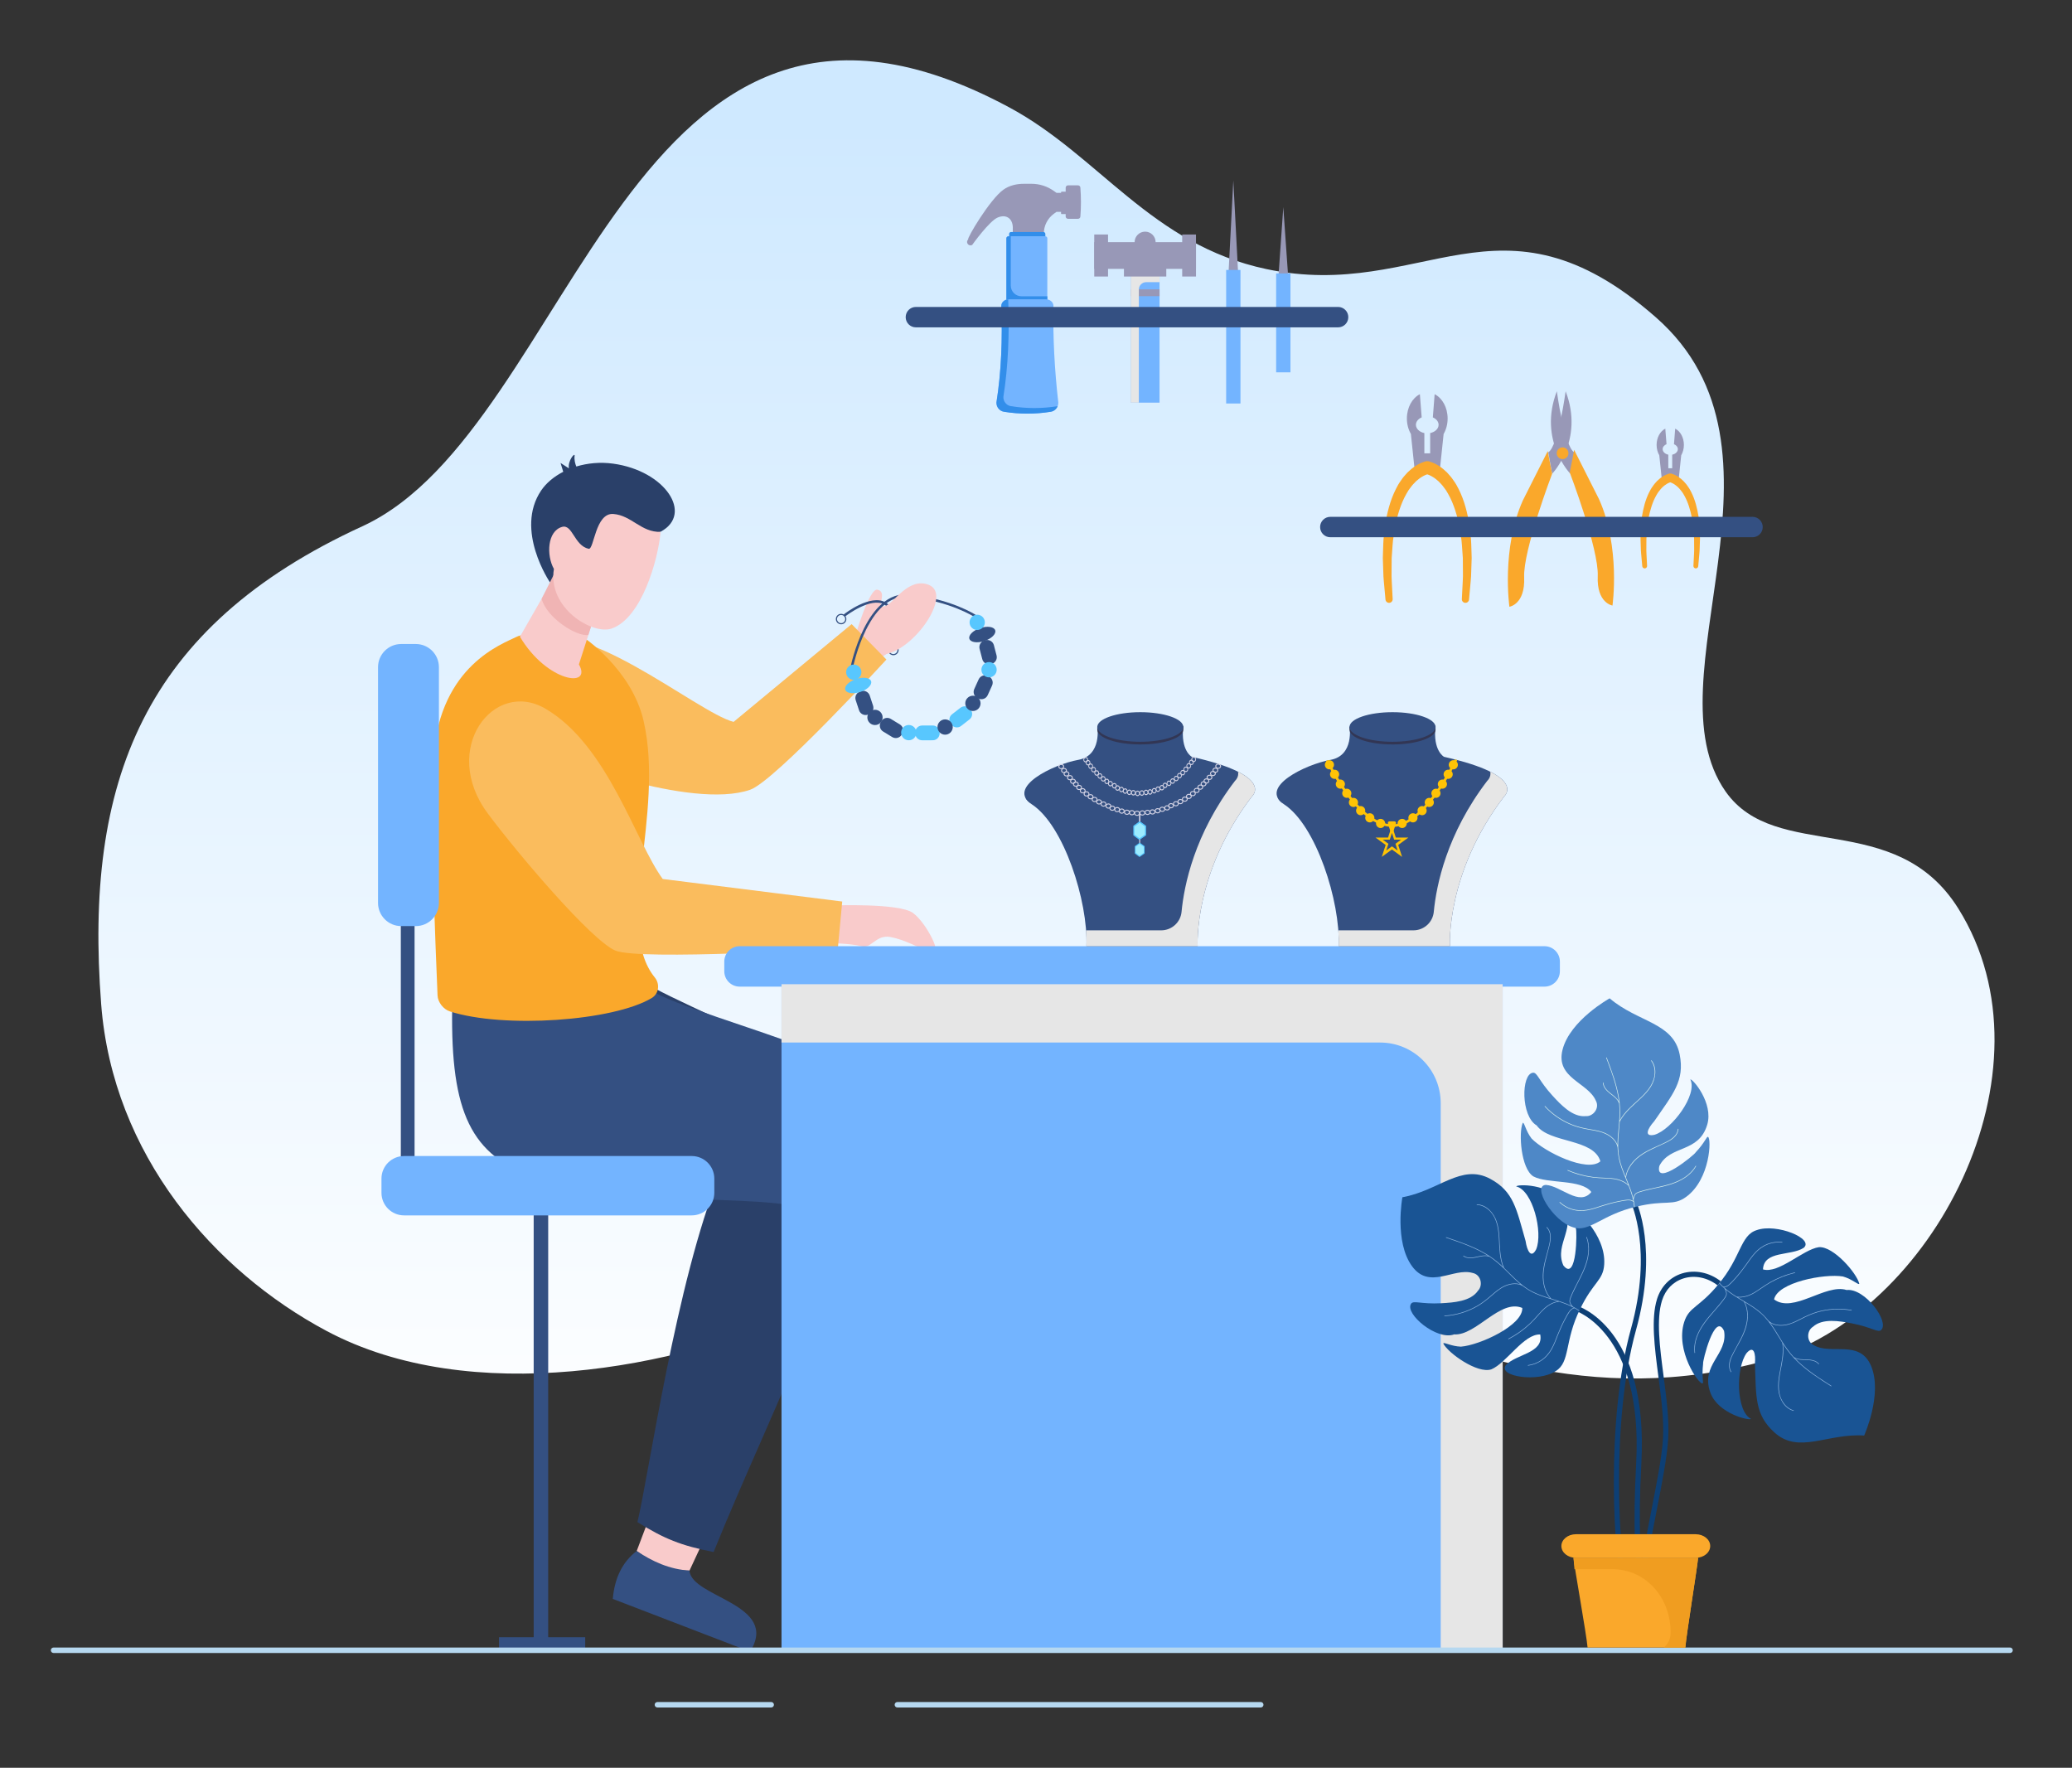 <svg xmlns="http://www.w3.org/2000/svg" width="742" height="633" viewBox="0 0 742 633" fill="none"><rect x="0" y="0" width="742" height="633" fill="#333333" stroke="none"/><path d="M36.228 359.564C30.147 280.29 51.08 224.555 129.729 188.46C206.369 153.286 224.812 -35.123 361.545 38.517C393.671 55.818 412.229 87.595 453.505 96.349C509.659 108.259 537.007 64.625 592.908 113.56C647.134 161.027 589.914 243.386 617.931 283.391C635.97 309.15 678.756 289.324 701.283 325.315C737.694 383.49 691.914 470.79 632.837 487.059C504.443 522.418 440.661 399.565 288.447 469.083C242.528 490.055 168.564 504.074 116.972 476.588C76.595 455.076 40.36 413.431 36.228 359.564Z" fill="url(#paint0_linear_135_884)"></path><path d="M518.406 149.857C518.406 151.931 517.866 153.845 516.971 155.396L515.264 171.688L511.113 168.215L506.955 171.638L505.253 155.395C504.359 153.844 503.818 151.93 503.818 149.857C503.818 145.896 505.749 142.511 508.468 141.155L509.115 149.458C507.884 149.981 507.051 150.973 507.051 152.107C507.051 153.534 508.336 154.712 510.072 155.067V162.333H512.153V155.067C513.889 154.713 515.174 153.534 515.174 152.107C515.174 150.973 514.341 149.981 513.11 149.458L513.757 141.155C516.475 142.511 518.406 145.896 518.406 149.857Z" fill="#9898B7"></path><path d="M526.97 198.166L526.864 194.833C526.861 193.721 526.722 192.609 526.605 191.497L526.25 188.156C525.502 183.724 524.454 179.254 522.319 175.06L521.486 173.502C521.209 172.982 520.826 172.508 520.498 172.01C519.862 170.997 519.019 170.102 518.202 169.192C517.307 168.34 516.37 167.511 515.285 166.824C514.76 166.464 514.16 166.18 513.576 165.879C513.13 165.695 512.75 165.528 512.255 165.377C511.907 165.204 511.518 165.119 511.112 165.14C510.687 165.118 510.28 165.206 509.926 165.39C509.452 165.538 509.08 165.701 508.647 165.879C508.063 166.18 507.463 166.463 506.938 166.824C505.852 167.511 504.916 168.34 504.021 169.192C503.204 170.103 502.361 170.997 501.725 172.01C501.397 172.508 501.014 172.982 500.737 173.502L499.904 175.06C497.77 179.254 496.722 183.724 495.974 188.156L495.618 191.497C495.501 192.609 495.362 193.721 495.359 194.833L495.253 198.166L495.205 199.831L495.26 201.49L495.369 204.806C495.401 205.912 495.431 207.016 495.556 208.112L496.154 214.692C496.217 215.377 496.81 215.899 497.503 215.863C498.213 215.827 498.76 215.221 498.724 214.51L498.72 214.443L498.388 207.964C498.308 206.885 498.322 205.807 498.334 204.731L498.354 201.501L498.364 199.887L498.475 198.283L498.704 195.079C498.746 194.006 498.923 192.957 499.077 191.904L499.535 188.751C500.399 184.624 501.556 180.546 503.537 177.018L504.297 175.717C504.546 175.282 504.881 174.921 505.165 174.519C505.72 173.692 506.421 173.035 507.079 172.339C507.792 171.722 508.516 171.125 509.298 170.676C509.679 170.429 510.087 170.274 510.472 170.082L511.052 169.873L511.111 169.858L511.17 169.873L511.749 170.082C512.134 170.274 512.542 170.429 512.923 170.676C513.705 171.125 514.429 171.722 515.143 172.339C515.8 173.035 516.502 173.692 517.056 174.519C517.34 174.921 517.675 175.282 517.925 175.717L518.684 177.018C520.665 180.545 521.822 184.623 522.686 188.751L523.145 191.904C523.298 192.957 523.475 194.006 523.518 195.079L523.746 198.283L523.857 199.887L523.867 201.501L523.887 204.731C523.899 205.808 523.913 206.885 523.833 207.964L523.501 214.443L523.497 214.512C523.463 215.199 523.977 215.797 524.668 215.859C525.376 215.924 526.004 215.401 526.068 214.692L526.665 208.112C526.79 207.016 526.82 205.912 526.852 204.806L526.962 201.49L527.017 199.831L526.97 198.166Z" fill="#FAA82B"></path><path d="M603.016 159.316C603.016 160.705 602.654 161.987 602.055 163.026L600.911 173.94L598.13 171.614L595.345 173.906L594.205 163.026C593.606 161.987 593.244 160.705 593.244 159.316C593.244 156.663 594.537 154.395 596.359 153.487L596.792 159.049C595.968 159.399 595.409 160.064 595.409 160.824C595.409 161.78 596.269 162.57 597.433 162.807V167.674H598.827V162.807C599.989 162.57 600.85 161.78 600.85 160.824C600.85 160.065 600.292 159.4 599.467 159.049L599.9 153.487C601.723 154.395 603.016 156.663 603.016 159.316Z" fill="#9898B7"></path><path d="M608.753 191.677L608.682 189.444C608.68 188.699 608.587 187.955 608.509 187.21L608.271 184.972C607.77 182.003 607.068 179.009 605.638 176.199L605.08 175.155C604.894 174.807 604.638 174.49 604.418 174.155C603.992 173.477 603.428 172.878 602.88 172.268C602.28 171.697 601.653 171.141 600.926 170.681C600.574 170.44 600.172 170.249 599.781 170.048C599.482 169.925 599.228 169.813 598.896 169.712C598.663 169.596 598.402 169.539 598.13 169.553C597.846 169.538 597.574 169.597 597.336 169.721C597.019 169.82 596.77 169.929 596.479 170.048C596.088 170.249 595.687 170.44 595.335 170.681C594.607 171.141 593.98 171.697 593.38 172.268C592.833 172.878 592.268 173.477 591.843 174.155C591.623 174.49 591.366 174.806 591.18 175.155L590.623 176.199C589.193 179.008 588.491 182.003 587.99 184.972L587.752 187.21C587.674 187.955 587.581 188.699 587.579 189.444L587.508 191.677L587.476 192.792L587.512 193.904L587.586 196.124C587.607 196.865 587.627 197.605 587.711 198.339L588.112 202.747C588.154 203.205 588.551 203.555 589.015 203.531C589.491 203.507 589.858 203.101 589.833 202.625L589.831 202.58L589.608 198.24C589.554 197.517 589.564 196.795 589.572 196.074L589.586 193.91L589.593 192.83L589.666 191.755L589.819 189.609C589.848 188.89 589.966 188.187 590.069 187.482L590.376 185.369C590.955 182.605 591.73 179.873 593.057 177.51L593.566 176.639C593.733 176.347 593.957 176.105 594.148 175.835C594.519 175.282 594.989 174.842 595.429 174.375C595.907 173.962 596.392 173.562 596.916 173.261C597.171 173.096 597.444 172.992 597.702 172.864L598.09 172.723L598.13 172.713L598.169 172.723L598.558 172.864C598.815 172.992 599.089 173.096 599.344 173.261C599.868 173.562 600.353 173.962 600.831 174.375C601.272 174.841 601.741 175.282 602.113 175.835C602.303 176.105 602.527 176.347 602.695 176.639L603.203 177.51C604.531 179.873 605.306 182.605 605.884 185.369L606.191 187.482C606.294 188.187 606.413 188.89 606.441 189.609L606.594 191.755L606.668 192.83L606.674 193.91L606.688 196.074C606.696 196.795 606.705 197.517 606.652 198.24L606.43 202.58L606.427 202.627C606.404 203.087 606.748 203.487 607.211 203.529C607.686 203.572 608.106 203.223 608.149 202.747L608.55 198.339C608.633 197.605 608.653 196.866 608.675 196.125L608.748 193.904L608.785 192.793L608.753 191.677Z" fill="#FAA82B"></path><path d="M327.69 213.32C324.063 211.847 317.591 217.57 315.893 217.208C314.196 216.845 317.76 211.969 314.22 211.146C311.261 210.459 306.135 228.241 306.135 228.241L314.629 235.833C327.288 229.611 330.58 214.492 327.69 213.32Z" fill="#F9CBCB"></path><path d="M196.316 586.241V431.618H191.116V586.241H178.705V590.1H209.566V586.241H196.316Z" fill="#345082"></path><path d="M148.459 289.105H143.539V415.51H148.459V289.105Z" fill="#345082"></path><path d="M235.727 534.954L228.005 555.378C233.663 559.713 239.836 562.45 246.912 562.387L256.372 542.094L235.727 534.954Z" fill="#F9CBCB"></path><path d="M255.546 555.742C243.802 553.421 237.856 551.007 228.269 545.02C232.17 529.149 242.243 458.223 257.667 420.748C233.25 399.367 134.947 426.386 173.482 334.132L223.643 344.354C221.222 354.812 299.12 374.85 306.386 401.621C314.434 431.269 276.304 504.198 255.546 555.742Z" fill="#2A4069"></path><path d="M228.005 555.377C222.897 559.285 220.092 565.039 219.448 572.523L268.595 591.418C279.422 574.26 247.534 572.08 246.912 562.386C239.715 561.938 233.643 559.116 228.005 555.377Z" fill="#345082"></path><path d="M309.951 548.045L309.883 569.88C316.702 571.954 323.442 572.35 330.046 569.808L331.789 547.485L309.951 548.045Z" fill="#F9CBCB"></path><path d="M335.801 560.555C323.989 562.503 317.575 562.33 306.498 560.088C304.585 543.857 289.144 473.904 290.446 433.397C272.303 426.554 218.951 433.443 187.581 420.128C166.454 411.16 160.619 393.945 162.121 353.735L228.429 350.145C229.829 360.788 313.169 375.867 329.361 398.386C347.294 423.325 337.163 505.001 335.801 560.555Z" fill="#345082"></path><path d="M309.882 569.88C306.469 575.332 305.86 581.705 307.882 588.94L360.531 589.384C364.653 569.517 334.028 578.667 330.045 569.808C323.149 571.913 316.473 571.402 309.882 569.88Z" fill="#345082"></path><path d="M190.055 231.493C205.4 217.451 249.576 255.168 262.709 258.487L304.977 223.481L317.436 236.166C317.436 236.166 277.503 279.72 268.636 282.79C247.259 290.19 198.545 270.93 198.545 270.93C198.545 270.93 182.224 238.66 190.055 231.493Z" fill="#FABC5D"></path><path d="M187.491 227.459C186.674 227.434 185.868 227.603 185.135 227.966C179.743 230.642 157.865 238.237 155.244 270.538C153.846 287.78 155.988 339.807 156.69 356.438C156.793 358.877 158.79 361.42 161.114 362.165C180.4 368.343 219.632 365.645 233.413 357.351C235.982 355.805 236.378 352.327 234.486 350.001C219.819 331.964 238.127 291.606 230.489 258.196C226.232 239.573 208.755 228.067 208.755 228.067L187.491 227.459Z" fill="#FAA82B"></path><path d="M219.568 166.019C214.945 165.385 210.416 165.823 206.382 167.045C205.979 166.068 205.596 164.697 205.768 163.207C205.925 161.847 203.27 164.97 203.727 167.705L200.738 165.778L201.705 168.933C198.364 170.648 195.605 172.954 193.787 175.645C184.211 189.818 196.947 208.514 196.947 208.514L236.623 190.367C248.36 184.045 238.289 168.585 219.568 166.019Z" fill="#2A4069"></path><path d="M186.186 227.985C195.883 244.291 212.217 246.53 207.314 237.91L212.28 222.403L214.377 215.877L197.554 208.105L195.462 211.785L186.186 227.985Z" fill="#F9CBCB"></path><path d="M193.962 214.404C195.809 221.33 206.596 228.071 210.692 227.36L214.377 215.877L200.736 200.957L193.962 214.404Z" fill="#F0B4B4"></path><path d="M236.577 190.442C235.642 200.603 229.767 221.306 219.049 225.063C212.264 227.44 196.063 217.823 198.357 203.723C195.627 198.854 195.96 190.216 201.259 188.674C205.037 187.577 205.62 195.36 210.794 196.507C212.757 196.943 213.136 183.534 219.656 184.041C226.176 184.548 229.648 190.699 236.577 190.442Z" fill="#F9CBCB"></path><path d="M298.537 324.221C298.537 324.221 322.004 323.32 326.919 326.885C331.833 330.449 338.062 342.894 333.687 341.207C329.312 339.521 324.11 336.486 318.872 335.518C313.625 334.547 311.978 339.908 308.5 338.844C305.02 337.779 295.846 337.656 295.846 337.656L298.537 324.221Z" fill="#F9CBCB"></path><path d="M195.297 253.745C217.746 266.836 227.575 301.506 237.334 314.741L301.611 322.814L300.031 339.633C300.031 339.633 228.923 344.063 220.305 340.351C211.686 336.639 185.454 305.74 174.684 291.282C157.495 268.204 176.759 242.934 195.297 253.745Z" fill="#FABC5D"></path><path d="M247.713 435.198H144.695C140.228 435.198 136.606 431.576 136.606 427.106V422.036C136.606 417.567 140.227 413.944 144.695 413.944H247.713C252.18 413.944 255.802 417.566 255.802 422.036V427.106C255.801 431.576 252.18 435.198 247.713 435.198Z" fill="#73B4FF"></path><path d="M148.879 331.613H143.677C139.093 331.613 135.376 327.895 135.376 323.308V238.905C135.376 234.319 139.093 230.601 143.677 230.601H148.879C153.463 230.601 157.18 234.319 157.18 238.905V323.309C157.18 327.895 153.463 331.613 148.879 331.613Z" fill="#73B4FF"></path><path d="M553.099 353.285H264.881C261.838 353.285 259.372 350.817 259.372 347.774V344.32C259.372 341.277 261.838 338.809 264.881 338.809H553.099C556.142 338.809 558.608 341.277 558.608 344.32V347.774C558.608 350.818 556.142 353.285 553.099 353.285Z" fill="#73B4FF"></path><path d="M538.117 352.419H279.864V590.1H538.117V352.419Z" fill="#73B4FF"></path><path d="M279.863 352.419V373.305H494.233C506.213 373.305 515.925 383.021 515.925 395.006V590.1H538.116V352.419H279.863Z" fill="#E6E6E6"></path><path d="M311.077 255.806L310.763 255.91C309.464 256.34 308.062 255.635 307.632 254.335L306.44 250.727C306.01 249.427 306.714 248.025 308.014 247.595L308.328 247.491C309.627 247.061 311.029 247.766 311.458 249.066L312.651 252.674C313.081 253.974 312.377 255.377 311.077 255.806Z" fill="#345082"></path><path d="M323.074 262.808L322.902 263.09C322.189 264.259 320.664 264.628 319.496 263.915L316.252 261.935C315.084 261.222 314.715 259.697 315.428 258.528L315.6 258.245C316.313 257.076 317.837 256.707 319.006 257.421L322.249 259.4C323.418 260.113 323.787 261.639 323.074 262.808Z" fill="#345082"></path><path d="M336.501 262.258L336.502 262.588C336.504 263.957 335.396 265.069 334.028 265.071L330.229 265.077C328.861 265.079 327.749 263.971 327.747 262.602L327.746 262.272C327.744 260.903 328.852 259.791 330.22 259.788L334.019 259.782C335.388 259.78 336.499 260.888 336.501 262.258Z" fill="#58C7FE"></path><path d="M347.413 253.87L347.615 254.13C348.455 255.211 348.26 256.769 347.18 257.609L344.181 259.943C343.101 260.784 341.544 260.589 340.704 259.508L340.502 259.247C339.661 258.167 339.856 256.609 340.937 255.768L343.935 253.435C345.016 252.594 346.572 252.789 347.413 253.87Z" fill="#58C7FE"></path><path d="M352.575 229.327L352.894 229.243C354.219 228.897 355.572 229.69 355.918 231.015L356.879 234.692C357.225 236.017 356.432 237.371 355.108 237.717L354.789 237.801C353.465 238.147 352.111 237.354 351.765 236.029L350.804 232.352C350.458 231.027 351.251 229.673 352.575 229.327Z" fill="#345082"></path><path d="M353.742 242.04L354.043 242.177C355.289 242.743 355.84 244.212 355.275 245.459L353.703 248.919C353.137 250.166 351.669 250.718 350.422 250.151L350.122 250.015C348.875 249.448 348.324 247.979 348.891 246.732L350.462 243.272C351.027 242.026 352.496 241.474 353.742 242.04Z" fill="#345082"></path><path d="M313.339 259.621C314.85 259.621 316.075 258.396 316.075 256.884C316.075 255.372 314.85 254.147 313.339 254.147C311.828 254.147 310.604 255.372 310.604 256.884C310.604 258.396 311.828 259.621 313.339 259.621Z" fill="#345082"></path><path d="M325.44 265.073C326.951 265.073 328.176 263.847 328.176 262.336C328.176 260.824 326.951 259.599 325.44 259.599C323.929 259.599 322.704 260.824 322.704 262.336C322.704 263.847 323.929 265.073 325.44 265.073Z" fill="#58C7FE"></path><path d="M338.457 263.071C339.968 263.071 341.192 261.845 341.192 260.334C341.192 258.822 339.968 257.597 338.457 257.597C336.946 257.597 335.721 258.822 335.721 260.334C335.721 261.845 336.946 263.071 338.457 263.071Z" fill="#345082"></path><path d="M354.187 242.546C355.698 242.546 356.923 241.321 356.923 239.809C356.923 238.298 355.698 237.072 354.187 237.072C352.676 237.072 351.451 238.298 351.451 239.809C351.451 241.321 352.676 242.546 354.187 242.546Z" fill="#58C7FE"></path><path d="M348.409 254.588C349.92 254.588 351.145 253.362 351.145 251.851C351.145 250.339 349.92 249.114 348.409 249.114C346.898 249.114 345.673 250.339 345.673 251.851C345.673 253.362 346.898 254.588 348.409 254.588Z" fill="#345082"></path><path d="M308.092 247.77C310.645 246.925 312.372 245.205 311.949 243.928C311.527 242.651 309.116 242.301 306.563 243.146C304.011 243.991 302.284 245.711 302.706 246.987C303.128 248.264 305.54 248.614 308.092 247.77Z" fill="#58C7FE"></path><path d="M352.532 229.524C355.084 228.679 356.811 226.959 356.389 225.682C355.967 224.406 353.555 224.055 351.003 224.9C348.45 225.745 346.723 227.465 347.145 228.742C347.568 230.018 349.979 230.369 352.532 229.524Z" fill="#345082"></path><path d="M305.51 238.777L304.646 238.601C304.659 238.533 306.062 231.744 309.286 225.231C311.19 221.385 313.35 218.379 315.706 216.298C318.694 213.659 322.002 212.503 325.539 212.86C333.311 213.646 339.384 215.591 343.109 217.084C347.158 218.707 349.337 220.127 349.428 220.186L348.944 220.923C348.923 220.909 346.73 219.482 342.754 217.891C339.086 216.423 333.106 214.511 325.45 213.737C319.457 213.131 314.286 217.125 310.083 225.608C306.907 232.02 305.523 238.71 305.51 238.777Z" fill="#345082"></path><path d="M320.041 231.203C319.98 231.224 319.913 231.23 319.844 231.222C319.603 231.19 319.433 230.968 319.465 230.727C320.504 222.92 319.563 218.119 316.669 216.457C311.833 213.68 302.943 220.52 302.854 220.589C302.661 220.738 302.384 220.703 302.235 220.512C302.086 220.319 302.121 220.042 302.313 219.893C302.696 219.595 311.759 212.622 317.107 215.692C320.343 217.549 321.43 222.647 320.339 230.844C320.316 231.015 320.196 231.152 320.041 231.203Z" fill="#345082"></path><path d="M319.335 230.959C318.354 231.284 317.822 232.344 318.146 233.327C318.471 234.308 319.53 234.841 320.511 234.517C321.493 234.192 322.027 233.131 321.702 232.15C321.377 231.167 320.317 230.634 319.335 230.959ZM320.385 234.136C319.614 234.391 318.782 233.973 318.527 233.201C318.272 232.429 318.69 231.597 319.461 231.342C320.233 231.087 321.065 231.505 321.32 232.277C321.576 233.048 321.157 233.88 320.385 234.136Z" fill="#345082"></path><path d="M300.62 219.89C299.638 220.215 299.106 221.275 299.43 222.257C299.755 223.239 300.814 223.772 301.795 223.448C302.777 223.123 303.311 222.062 302.986 221.08C302.661 220.098 301.602 219.565 300.62 219.89ZM301.67 223.066C300.899 223.322 300.067 222.903 299.812 222.131C299.557 221.359 299.975 220.527 300.746 220.272C301.518 220.017 302.35 220.435 302.605 221.207C302.86 221.979 302.442 222.811 301.67 223.066Z" fill="#345082"></path><path d="M305.742 243.436C307.253 243.436 308.478 242.211 308.478 240.699C308.478 239.187 307.253 237.962 305.742 237.962C304.231 237.962 303.006 239.187 303.006 240.699C303.006 242.211 304.231 243.436 305.742 243.436Z" fill="#58C7FE"></path><path d="M349.943 225.579C351.454 225.579 352.679 224.353 352.679 222.842C352.679 221.33 351.454 220.105 349.943 220.105C348.432 220.105 347.207 221.33 347.207 222.842C347.207 224.353 348.432 225.579 349.943 225.579Z" fill="#58C7FE"></path><path d="M317.336 216.841C319.925 216.044 325.534 206.388 332.757 209.486C340.964 213.005 327.599 232.537 316.867 234.278L317.336 216.841Z" fill="#F9CBCB"></path><path d="M719.816 591.894H19.183C18.642 591.894 18.204 591.456 18.204 590.915C18.204 590.373 18.642 589.935 19.183 589.935H719.816C720.357 589.935 720.795 590.373 720.795 590.915C720.795 591.456 720.357 591.894 719.816 591.894Z" fill="#B6D8F0"></path><path d="M389.064 338.767H428.893C428.893 338.767 427.339 312.632 448.308 285.216C448.308 285.216 456.912 277.794 426.785 270.995C426.785 270.995 422.742 268.817 423.74 260.106C423.74 260.106 407.037 272.02 392.947 260.106C392.947 260.106 394.732 270.537 386.111 272.092C377.158 273.707 360.233 281.935 369.537 288.034C381.001 295.548 389.68 322.764 389.064 338.767Z" fill="#345082"></path><path d="M367.147 285.522C367.471 286.233 368.054 286.932 368.94 287.608C368.355 286.863 367.756 286.169 367.147 285.522Z" fill="#345082"></path><path d="M443.347 276.328C443.76 278.304 442.286 279.578 442.286 279.578C427.728 298.613 424.026 317.03 423.123 326.512C422.765 330.271 419.591 333.13 415.816 333.13H388.934C389.081 335.115 389.132 337.012 389.064 338.768H428.893C428.893 338.768 427.339 312.633 448.308 285.216C448.308 285.216 452.988 281.176 443.347 276.328Z" fill="#E6E6E6"></path><path d="M423.749 261.268C423.749 264.195 416.854 266.567 408.348 266.567C399.843 266.567 392.947 264.195 392.947 261.268C392.947 260.965 392.947 260.38 392.947 260.38C394.175 257.876 400.722 255.968 408.348 255.968C415.693 255.968 422.2 257.737 423.741 260.105C423.741 260.105 423.749 260.868 423.749 261.268Z" fill="#323654"></path><path d="M408.348 265.611C416.854 265.611 423.749 263.239 423.749 260.312C423.749 257.385 416.854 255.013 408.348 255.013C399.843 255.013 392.947 257.385 392.947 260.312C392.947 263.239 399.843 265.611 408.348 265.611Z" fill="#345082"></path><path d="M380.033 275.402C379.455 275.402 378.985 274.983 378.985 274.469C378.985 273.955 379.455 273.536 380.033 273.536C380.61 273.536 381.08 273.955 381.08 274.469C381.08 274.983 380.61 275.402 380.033 275.402ZM380.033 273.887C379.649 273.887 379.337 274.148 379.337 274.469C379.337 274.789 379.649 275.05 380.033 275.05C380.416 275.05 380.729 274.789 380.729 274.469C380.729 274.148 380.416 273.887 380.033 273.887Z" fill="#D3D3E5"></path><path d="M381.03 276.84C380.452 276.84 379.982 276.421 379.982 275.907C379.982 275.393 380.452 274.974 381.03 274.974C381.607 274.974 382.077 275.393 382.077 275.907C382.077 276.421 381.607 276.84 381.03 276.84ZM381.03 275.325C380.646 275.325 380.334 275.586 380.334 275.907C380.334 276.227 380.646 276.488 381.03 276.488C381.413 276.488 381.726 276.227 381.726 275.907C381.726 275.586 381.413 275.325 381.03 275.325Z" fill="#D3D3E5"></path><path d="M381.918 278.027C381.341 278.027 380.871 277.609 380.871 277.094C380.871 276.58 381.341 276.161 381.918 276.161C382.496 276.161 382.966 276.58 382.966 277.094C382.966 277.609 382.496 278.027 381.918 278.027ZM381.918 276.513C381.535 276.513 381.222 276.775 381.222 277.095C381.222 277.416 381.535 277.677 381.918 277.677C382.302 277.677 382.614 277.416 382.614 277.095C382.614 276.774 382.303 276.513 381.918 276.513Z" fill="#D3D3E5"></path><path d="M383.149 279.394C382.571 279.394 382.102 278.975 382.102 278.461C382.102 277.946 382.571 277.528 383.149 277.528C383.726 277.528 384.196 277.946 384.196 278.461C384.196 278.975 383.727 279.394 383.149 279.394ZM383.149 277.879C382.765 277.879 382.453 278.14 382.453 278.461C382.453 278.781 382.765 279.042 383.149 279.042C383.532 279.042 383.845 278.781 383.845 278.461C383.845 278.14 383.533 277.879 383.149 277.879Z" fill="#D3D3E5"></path><path d="M384.243 280.7C383.665 280.7 383.195 280.282 383.195 279.767C383.195 279.253 383.665 278.834 384.243 278.834C384.82 278.834 385.29 279.253 385.29 279.767C385.29 280.282 384.82 280.7 384.243 280.7ZM384.243 279.186C383.859 279.186 383.547 279.447 383.547 279.767C383.547 280.088 383.859 280.349 384.243 280.349C384.626 280.349 384.939 280.088 384.939 279.767C384.939 279.446 384.626 279.186 384.243 279.186Z" fill="#D3D3E5"></path><path d="M385.268 281.71C384.691 281.71 384.221 281.291 384.221 280.777C384.221 280.263 384.691 279.844 385.268 279.844C385.845 279.844 386.315 280.263 386.315 280.777C386.315 281.291 385.845 281.71 385.268 281.71ZM385.268 280.195C384.884 280.195 384.572 280.457 384.572 280.777C384.572 281.097 384.884 281.359 385.268 281.359C385.652 281.359 385.964 281.097 385.964 280.777C385.964 280.457 385.652 280.195 385.268 280.195Z" fill="#D3D3E5"></path><path d="M386.43 282.898C385.853 282.898 385.383 282.479 385.383 281.964C385.383 281.45 385.853 281.031 386.43 281.031C387.007 281.031 387.477 281.45 387.477 281.964C387.477 282.479 387.007 282.898 386.43 282.898ZM386.43 281.383C386.047 281.383 385.734 281.644 385.734 281.964C385.734 282.285 386.047 282.546 386.43 282.546C386.814 282.546 387.126 282.285 387.126 281.964C387.126 281.644 386.814 281.383 386.43 281.383Z" fill="#D3D3E5"></path><path d="M387.729 284.085C387.152 284.085 386.682 283.666 386.682 283.152C386.682 282.638 387.152 282.219 387.729 282.219C388.306 282.219 388.776 282.638 388.776 283.152C388.776 283.667 388.307 284.085 387.729 284.085ZM387.729 282.571C387.345 282.571 387.033 282.832 387.033 283.153C387.033 283.473 387.345 283.734 387.729 283.734C388.113 283.734 388.425 283.473 388.425 283.153C388.425 282.832 388.113 282.571 387.729 282.571Z" fill="#D3D3E5"></path><path d="M389.096 285.214C388.519 285.214 388.049 284.795 388.049 284.281C388.049 283.767 388.519 283.348 389.096 283.348C389.673 283.348 390.143 283.767 390.143 284.281C390.143 284.795 389.673 285.214 389.096 285.214ZM389.096 283.699C388.713 283.699 388.4 283.96 388.4 284.281C388.4 284.601 388.713 284.863 389.096 284.863C389.48 284.863 389.792 284.601 389.792 284.281C389.791 283.96 389.48 283.699 389.096 283.699Z" fill="#D3D3E5"></path><path d="M390.532 286.223C389.954 286.223 389.484 285.805 389.484 285.29C389.484 284.776 389.954 284.357 390.532 284.357C391.109 284.357 391.579 284.776 391.579 285.29C391.579 285.805 391.109 286.223 390.532 286.223ZM390.532 284.709C390.148 284.709 389.836 284.97 389.836 285.29C389.836 285.611 390.148 285.872 390.532 285.872C390.915 285.872 391.228 285.611 391.228 285.29C391.228 284.97 390.915 284.709 390.532 284.709Z" fill="#D3D3E5"></path><path d="M391.983 287.197C391.405 287.197 390.936 286.778 390.936 286.264C390.936 285.749 391.405 285.331 391.983 285.331C392.56 285.331 393.03 285.749 393.03 286.264C393.03 286.778 392.56 287.197 391.983 287.197ZM391.983 285.682C391.599 285.682 391.287 285.943 391.287 286.264C391.287 286.584 391.599 286.845 391.983 286.845C392.366 286.845 392.679 286.584 392.679 286.264C392.679 285.942 392.366 285.682 391.983 285.682Z" fill="#D3D3E5"></path><path d="M393.57 288.073C392.992 288.073 392.522 287.654 392.522 287.14C392.522 286.626 392.992 286.207 393.57 286.207C394.147 286.207 394.617 286.626 394.617 287.14C394.617 287.654 394.147 288.073 393.57 288.073ZM393.57 286.558C393.186 286.558 392.874 286.82 392.874 287.14C392.874 287.46 393.186 287.722 393.57 287.722C393.953 287.722 394.266 287.46 394.266 287.14C394.266 286.82 393.953 286.558 393.57 286.558Z" fill="#D3D3E5"></path><path d="M395.173 288.841C394.596 288.841 394.126 288.422 394.126 287.908C394.126 287.393 394.596 286.975 395.173 286.975C395.751 286.975 396.221 287.393 396.221 287.908C396.221 288.422 395.751 288.841 395.173 288.841ZM395.173 287.326C394.79 287.326 394.477 287.587 394.477 287.908C394.477 288.228 394.79 288.489 395.173 288.489C395.557 288.489 395.869 288.228 395.869 287.908C395.869 287.587 395.557 287.326 395.173 287.326Z" fill="#D3D3E5"></path><path d="M396.93 289.551C396.353 289.551 395.883 289.133 395.883 288.618C395.883 288.104 396.353 287.685 396.93 287.685C397.507 287.685 397.977 288.104 397.977 288.618C397.977 289.133 397.507 289.551 396.93 289.551ZM396.93 288.037C396.547 288.037 396.234 288.298 396.234 288.618C396.234 288.939 396.547 289.2 396.93 289.2C397.314 289.2 397.626 288.939 397.626 288.618C397.626 288.297 397.314 288.037 396.93 288.037Z" fill="#D3D3E5"></path><path d="M400.063 290.835C399.486 290.835 399.016 290.416 399.016 289.902C399.016 289.387 399.486 288.969 400.063 288.969C400.64 288.969 401.11 289.387 401.11 289.902C401.11 290.416 400.64 290.835 400.063 290.835ZM400.063 289.32C399.679 289.32 399.367 289.581 399.367 289.902C399.367 290.222 399.679 290.483 400.063 290.483C400.447 290.483 400.759 290.222 400.759 289.902C400.759 289.581 400.447 289.32 400.063 289.32Z" fill="#D3D3E5"></path><path d="M401.712 291.361C401.135 291.361 400.665 290.942 400.665 290.428C400.665 289.913 401.135 289.495 401.712 289.495C402.29 289.495 402.76 289.913 402.76 290.428C402.76 290.942 402.29 291.361 401.712 291.361ZM401.712 289.846C401.329 289.846 401.016 290.107 401.016 290.428C401.016 290.748 401.329 291.009 401.712 291.009C402.096 291.009 402.408 290.748 402.408 290.428C402.408 290.107 402.096 289.846 401.712 289.846Z" fill="#D3D3E5"></path><path d="M403.559 291.776C402.982 291.776 402.512 291.357 402.512 290.843C402.512 290.329 402.982 289.91 403.559 289.91C404.136 289.91 404.606 290.329 404.606 290.843C404.606 291.357 404.136 291.776 403.559 291.776ZM403.559 290.262C403.175 290.262 402.863 290.523 402.863 290.843C402.863 291.164 403.175 291.425 403.559 291.425C403.943 291.425 404.255 291.164 404.255 290.843C404.255 290.523 403.943 290.262 403.559 290.262Z" fill="#D3D3E5"></path><path d="M405.335 291.938C404.758 291.938 404.288 291.519 404.288 291.005C404.288 290.49 404.758 290.072 405.335 290.072C405.913 290.072 406.383 290.49 406.383 291.005C406.383 291.519 405.913 291.938 405.335 291.938ZM405.335 290.423C404.952 290.423 404.639 290.684 404.639 291.005C404.639 291.325 404.952 291.586 405.335 291.586C405.719 291.586 406.031 291.325 406.031 291.005C406.031 290.684 405.719 290.423 405.335 290.423Z" fill="#D3D3E5"></path><path d="M407.19 292.143C406.613 292.143 406.143 291.725 406.143 291.21C406.143 290.696 406.613 290.277 407.19 290.277C407.767 290.277 408.237 290.696 408.237 291.21C408.237 291.725 407.767 292.143 407.19 292.143ZM407.19 290.629C406.806 290.629 406.494 290.89 406.494 291.21C406.494 291.531 406.806 291.792 407.19 291.792C407.573 291.792 407.886 291.531 407.886 291.21C407.885 290.89 407.573 290.629 407.19 290.629Z" fill="#D3D3E5"></path><path d="M398.32 290.324C397.742 290.324 397.272 289.905 397.272 289.391C397.272 288.876 397.742 288.458 398.32 288.458C398.897 288.458 399.367 288.876 399.367 289.391C399.367 289.905 398.897 290.324 398.32 290.324ZM398.32 288.809C397.936 288.809 397.624 289.07 397.624 289.391C397.624 289.711 397.936 289.972 398.32 289.972C398.703 289.972 399.016 289.711 399.016 289.391C399.016 289.07 398.703 288.809 398.32 288.809Z" fill="#D3D3E5"></path><path d="M436.242 275.284C435.664 275.284 435.194 274.865 435.194 274.351C435.194 273.836 435.664 273.418 436.242 273.418C436.819 273.418 437.289 273.836 437.289 274.351C437.289 274.865 436.819 275.284 436.242 275.284ZM436.242 273.769C435.858 273.769 435.546 274.03 435.546 274.351C435.546 274.671 435.858 274.932 436.242 274.932C436.625 274.932 436.938 274.671 436.938 274.351C436.938 274.03 436.625 273.769 436.242 273.769Z" fill="#D3D3E5"></path><path d="M435.245 276.722C434.667 276.722 434.197 276.304 434.197 275.789C434.197 275.275 434.667 274.856 435.245 274.856C435.822 274.856 436.292 275.275 436.292 275.789C436.292 276.304 435.822 276.722 435.245 276.722ZM435.245 275.208C434.861 275.208 434.549 275.469 434.549 275.789C434.549 276.11 434.861 276.371 435.245 276.371C435.628 276.371 435.941 276.11 435.941 275.789C435.941 275.469 435.628 275.208 435.245 275.208Z" fill="#D3D3E5"></path><path d="M434.356 277.91C433.779 277.91 433.309 277.491 433.309 276.977C433.309 276.463 433.779 276.044 434.356 276.044C434.933 276.044 435.403 276.463 435.403 276.977C435.403 277.491 434.933 277.91 434.356 277.91ZM434.356 276.395C433.972 276.395 433.66 276.657 433.66 276.977C433.66 277.297 433.972 277.559 434.356 277.559C434.739 277.559 435.052 277.297 435.052 276.977C435.051 276.657 434.739 276.395 434.356 276.395Z" fill="#D3D3E5"></path><path d="M433.125 279.276C432.548 279.276 432.078 278.857 432.078 278.343C432.078 277.829 432.548 277.41 433.125 277.41C433.703 277.41 434.173 277.829 434.173 278.343C434.173 278.857 433.703 279.276 433.125 279.276ZM433.125 277.762C432.742 277.762 432.429 278.023 432.429 278.343C432.429 278.664 432.742 278.925 433.125 278.925C433.509 278.925 433.821 278.664 433.821 278.343C433.821 278.022 433.509 277.762 433.125 277.762Z" fill="#D3D3E5"></path><path d="M432.032 280.583C431.454 280.583 430.984 280.164 430.984 279.65C430.984 279.135 431.454 278.717 432.032 278.717C432.609 278.717 433.079 279.135 433.079 279.65C433.079 280.164 432.609 280.583 432.032 280.583ZM432.032 279.068C431.648 279.068 431.336 279.329 431.336 279.65C431.336 279.97 431.648 280.231 432.032 280.231C432.415 280.231 432.728 279.97 432.728 279.65C432.728 279.329 432.415 279.068 432.032 279.068Z" fill="#D3D3E5"></path><path d="M431.005 281.592C430.428 281.592 429.958 281.173 429.958 280.659C429.958 280.145 430.428 279.726 431.005 279.726C431.583 279.726 432.053 280.145 432.053 280.659C432.053 281.174 431.583 281.592 431.005 281.592ZM431.005 280.078C430.622 280.078 430.309 280.339 430.309 280.66C430.309 280.98 430.622 281.241 431.005 281.241C431.389 281.241 431.701 280.98 431.701 280.66C431.701 280.339 431.389 280.078 431.005 280.078Z" fill="#D3D3E5"></path><path d="M429.844 282.78C429.267 282.78 428.797 282.361 428.797 281.847C428.797 281.333 429.267 280.914 429.844 280.914C430.422 280.914 430.891 281.333 430.891 281.847C430.891 282.361 430.422 282.78 429.844 282.78ZM429.844 281.266C429.461 281.266 429.148 281.527 429.148 281.847C429.148 282.168 429.461 282.429 429.844 282.429C430.228 282.429 430.54 282.168 430.54 281.847C430.54 281.527 430.228 281.266 429.844 281.266Z" fill="#D3D3E5"></path><path d="M428.545 283.968C427.968 283.968 427.498 283.549 427.498 283.035C427.498 282.521 427.968 282.102 428.545 282.102C429.123 282.102 429.593 282.521 429.593 283.035C429.592 283.549 429.123 283.968 428.545 283.968ZM428.545 282.453C428.162 282.453 427.849 282.714 427.849 283.035C427.849 283.355 428.162 283.616 428.545 283.616C428.929 283.616 429.241 283.355 429.241 283.035C429.241 282.714 428.929 282.453 428.545 282.453Z" fill="#D3D3E5"></path><path d="M427.178 285.096C426.601 285.096 426.131 284.677 426.131 284.163C426.131 283.649 426.601 283.23 427.178 283.23C427.756 283.23 428.225 283.649 428.225 284.163C428.225 284.678 427.756 285.096 427.178 285.096ZM427.178 283.582C426.795 283.582 426.482 283.843 426.482 284.164C426.482 284.484 426.795 284.745 427.178 284.745C427.562 284.745 427.874 284.484 427.874 284.164C427.874 283.843 427.562 283.582 427.178 283.582Z" fill="#D3D3E5"></path><path d="M425.743 286.106C425.165 286.106 424.695 285.687 424.695 285.173C424.695 284.659 425.165 284.24 425.743 284.24C426.32 284.24 426.79 284.659 426.79 285.173C426.79 285.687 426.32 286.106 425.743 286.106ZM425.743 284.591C425.359 284.591 425.047 284.853 425.047 285.173C425.047 285.493 425.359 285.755 425.743 285.755C426.126 285.755 426.439 285.493 426.439 285.173C426.439 284.853 426.126 284.591 425.743 284.591Z" fill="#D3D3E5"></path><path d="M424.29 287.079C423.713 287.079 423.243 286.66 423.243 286.146C423.243 285.631 423.713 285.213 424.29 285.213C424.868 285.213 425.338 285.631 425.338 286.146C425.338 286.66 424.868 287.079 424.29 287.079ZM424.29 285.564C423.907 285.564 423.594 285.825 423.594 286.146C423.594 286.466 423.907 286.727 424.29 286.727C424.674 286.727 424.986 286.466 424.986 286.146C424.986 285.825 424.674 285.564 424.29 285.564Z" fill="#D3D3E5"></path><path d="M422.704 287.955C422.126 287.955 421.656 287.536 421.656 287.022C421.656 286.508 422.126 286.089 422.704 286.089C423.281 286.089 423.751 286.508 423.751 287.022C423.751 287.537 423.281 287.955 422.704 287.955ZM422.704 286.441C422.32 286.441 422.008 286.702 422.008 287.023C422.008 287.343 422.32 287.604 422.704 287.604C423.087 287.604 423.4 287.343 423.4 287.023C423.4 286.701 423.087 286.441 422.704 286.441Z" fill="#D3D3E5"></path><path d="M421.1 288.722C420.523 288.722 420.053 288.304 420.053 287.789C420.053 287.275 420.523 286.856 421.1 286.856C421.677 286.856 422.147 287.275 422.147 287.789C422.147 288.304 421.677 288.722 421.1 288.722ZM421.1 287.209C420.716 287.209 420.404 287.47 420.404 287.79C420.404 288.111 420.716 288.372 421.1 288.372C421.484 288.372 421.796 288.111 421.796 287.79C421.796 287.47 421.484 287.209 421.1 287.209Z" fill="#D3D3E5"></path><path d="M419.344 289.433C418.767 289.433 418.297 289.015 418.297 288.5C418.297 287.986 418.767 287.567 419.344 287.567C419.922 287.567 420.391 287.986 420.391 288.5C420.391 289.015 419.922 289.433 419.344 289.433ZM419.344 287.919C418.961 287.919 418.648 288.18 418.648 288.5C418.648 288.821 418.961 289.082 419.344 289.082C419.728 289.082 420.04 288.821 420.04 288.5C420.04 288.18 419.728 287.919 419.344 287.919Z" fill="#D3D3E5"></path><path d="M416.211 290.716C415.634 290.716 415.164 290.298 415.164 289.783C415.164 289.269 415.634 288.85 416.211 288.85C416.789 288.85 417.259 289.269 417.259 289.783C417.259 290.298 416.789 290.716 416.211 290.716ZM416.211 289.202C415.828 289.202 415.515 289.464 415.515 289.784C415.515 290.104 415.828 290.366 416.211 290.366C416.595 290.366 416.907 290.104 416.907 289.784C416.907 289.463 416.595 289.202 416.211 289.202Z" fill="#D3D3E5"></path><path d="M414.561 291.243C413.984 291.243 413.514 290.824 413.514 290.31C413.514 289.795 413.984 289.377 414.561 289.377C415.138 289.377 415.608 289.795 415.608 290.31C415.608 290.825 415.138 291.243 414.561 291.243ZM414.561 289.728C414.177 289.728 413.865 289.989 413.865 290.31C413.865 290.63 414.177 290.891 414.561 290.891C414.945 290.891 415.257 290.63 415.257 290.31C415.257 289.989 414.945 289.728 414.561 289.728Z" fill="#D3D3E5"></path><path d="M412.715 291.659C412.138 291.659 411.668 291.24 411.668 290.726C411.668 290.211 412.138 289.793 412.715 289.793C413.293 289.793 413.763 290.211 413.763 290.726C413.763 291.24 413.293 291.659 412.715 291.659ZM412.715 290.144C412.332 290.144 412.019 290.405 412.019 290.726C412.019 291.046 412.332 291.307 412.715 291.307C413.099 291.307 413.411 291.046 413.411 290.726C413.411 290.405 413.099 290.144 412.715 290.144Z" fill="#D3D3E5"></path><path d="M410.938 291.82C410.361 291.82 409.891 291.401 409.891 290.887C409.891 290.372 410.361 289.954 410.938 289.954C411.515 289.954 411.985 290.372 411.985 290.887C411.985 291.402 411.515 291.82 410.938 291.82ZM410.938 290.306C410.554 290.306 410.242 290.567 410.242 290.887C410.242 291.208 410.554 291.469 410.938 291.469C411.322 291.469 411.634 291.208 411.634 290.887C411.634 290.566 411.322 290.306 410.938 290.306Z" fill="#D3D3E5"></path><path d="M409.083 292.026C408.506 292.026 408.036 291.607 408.036 291.093C408.036 290.579 408.506 290.16 409.083 290.16C409.661 290.16 410.131 290.579 410.131 291.093C410.131 291.607 409.661 292.026 409.083 292.026ZM409.083 290.511C408.7 290.511 408.387 290.772 408.387 291.093C408.387 291.413 408.699 291.674 409.083 291.674C409.468 291.674 409.779 291.413 409.779 291.093C409.779 290.772 409.468 290.511 409.083 290.511Z" fill="#D3D3E5"></path><path d="M417.955 290.205C417.377 290.205 416.907 289.787 416.907 289.272C416.907 288.758 417.377 288.339 417.955 288.339C418.532 288.339 419.002 288.758 419.002 289.272C419.002 289.787 418.532 290.205 417.955 290.205ZM417.955 288.691C417.571 288.691 417.259 288.953 417.259 289.273C417.259 289.593 417.571 289.855 417.955 289.855C418.338 289.855 418.651 289.593 418.651 289.273C418.651 288.952 418.338 288.691 417.955 288.691Z" fill="#D3D3E5"></path><path d="M388.804 273.017C388.336 273.017 387.956 272.577 387.956 272.035C387.956 271.493 388.336 271.052 388.804 271.052C389.271 271.052 389.651 271.493 389.651 272.035C389.651 272.577 389.271 273.017 388.804 273.017ZM388.804 271.423C388.493 271.423 388.241 271.697 388.241 272.035C388.241 272.373 388.493 272.647 388.804 272.647C389.114 272.647 389.367 272.373 389.367 272.035C389.367 271.697 389.114 271.423 388.804 271.423Z" fill="#D3D3E5"></path><path d="M389.633 274.08C389.165 274.08 388.785 273.64 388.785 273.098C388.785 272.556 389.165 272.115 389.633 272.115C390.1 272.115 390.48 272.556 390.48 273.098C390.48 273.64 390.1 274.08 389.633 274.08ZM389.633 272.486C389.322 272.486 389.07 272.76 389.07 273.098C389.07 273.436 389.322 273.71 389.633 273.71C389.943 273.71 390.196 273.436 390.196 273.098C390.196 272.76 389.943 272.486 389.633 272.486Z" fill="#D3D3E5"></path><path d="M390.574 275.331C390.107 275.331 389.727 274.891 389.727 274.349C389.727 273.807 390.107 273.366 390.574 273.366C391.041 273.366 391.422 273.807 391.422 274.349C391.422 274.891 391.041 275.331 390.574 275.331ZM390.574 273.736C390.264 273.736 390.011 274.01 390.011 274.348C390.011 274.686 390.264 274.96 390.574 274.96C390.885 274.96 391.137 274.686 391.137 274.348C391.137 274.01 390.885 273.736 390.574 273.736Z" fill="#D3D3E5"></path><path d="M391.624 276.581C391.157 276.581 390.776 276.141 390.776 275.599C390.776 275.057 391.157 274.616 391.624 274.616C392.091 274.616 392.472 275.057 392.472 275.599C392.472 276.141 392.091 276.581 391.624 276.581ZM391.624 274.987C391.314 274.987 391.061 275.261 391.061 275.599C391.061 275.937 391.314 276.211 391.624 276.211C391.934 276.211 392.187 275.937 392.187 275.599C392.187 275.261 391.934 274.987 391.624 274.987Z" fill="#D3D3E5"></path><path d="M392.73 277.77C392.263 277.77 391.883 277.329 391.883 276.787C391.883 276.245 392.263 275.805 392.73 275.805C393.198 275.805 393.578 276.245 393.578 276.787C393.578 277.329 393.198 277.77 392.73 277.77ZM392.73 276.175C392.42 276.175 392.168 276.45 392.168 276.787C392.168 277.125 392.42 277.399 392.73 277.399C393.041 277.399 393.293 277.125 393.293 276.787C393.293 276.45 393.041 276.175 392.73 276.175Z" fill="#D3D3E5"></path><path d="M393.892 278.833C393.425 278.833 393.045 278.392 393.045 277.85C393.045 277.308 393.425 276.868 393.892 276.868C394.36 276.868 394.74 277.308 394.74 277.85C394.74 278.392 394.36 278.833 393.892 278.833ZM393.892 277.238C393.582 277.238 393.33 277.513 393.33 277.85C393.33 278.188 393.582 278.462 393.892 278.462C394.203 278.462 394.455 278.188 394.455 277.85C394.455 277.513 394.203 277.238 393.892 277.238Z" fill="#D3D3E5"></path><path d="M395.066 279.857C394.599 279.857 394.219 279.417 394.219 278.875C394.219 278.333 394.599 277.892 395.066 277.892C395.534 277.892 395.914 278.333 395.914 278.875C395.913 279.416 395.533 279.857 395.066 279.857ZM395.066 278.263C394.756 278.263 394.503 278.537 394.503 278.875C394.503 279.212 394.756 279.487 395.066 279.487C395.377 279.487 395.629 279.212 395.629 278.875C395.629 278.537 395.376 278.263 395.066 278.263Z" fill="#D3D3E5"></path><path d="M396.351 280.78C395.883 280.78 395.503 280.339 395.503 279.797C395.503 279.255 395.883 278.815 396.351 278.815C396.818 278.815 397.198 279.255 397.198 279.797C397.198 280.339 396.818 280.78 396.351 280.78ZM396.351 279.185C396.04 279.185 395.788 279.46 395.788 279.797C395.788 280.135 396.04 280.409 396.351 280.409C396.661 280.409 396.913 280.135 396.913 279.797C396.913 279.46 396.661 279.185 396.351 279.185Z" fill="#D3D3E5"></path><path d="M397.647 281.588C397.18 281.588 396.8 281.148 396.8 280.606C396.8 280.064 397.18 279.623 397.647 279.623C398.115 279.623 398.495 280.064 398.495 280.606C398.495 281.148 398.115 281.588 397.647 281.588ZM397.647 279.993C397.337 279.993 397.085 280.267 397.085 280.605C397.085 280.942 397.337 281.217 397.647 281.217C397.958 281.217 398.21 280.942 398.21 280.605C398.21 280.267 397.958 279.993 397.647 279.993Z" fill="#D3D3E5"></path><path d="M399.069 282.337C398.602 282.337 398.222 281.896 398.222 281.354C398.222 280.812 398.602 280.372 399.069 280.372C399.537 280.372 399.917 280.812 399.917 281.354C399.917 281.896 399.537 282.337 399.069 282.337ZM399.069 280.742C398.759 280.742 398.506 281.016 398.506 281.354C398.506 281.692 398.759 281.966 399.069 281.966C399.38 281.966 399.632 281.692 399.632 281.354C399.632 281.016 399.38 280.742 399.069 280.742Z" fill="#D3D3E5"></path><path d="M401.603 283.688C401.136 283.688 400.756 283.247 400.756 282.705C400.756 282.163 401.136 281.723 401.603 281.723C402.071 281.723 402.451 282.163 402.451 282.705C402.451 283.247 402.071 283.688 401.603 283.688ZM401.603 282.093C401.293 282.093 401.041 282.367 401.041 282.704C401.041 283.042 401.293 283.316 401.603 283.316C401.914 283.316 402.166 283.042 402.166 282.704C402.166 282.367 401.914 282.093 401.603 282.093Z" fill="#D3D3E5"></path><path d="M402.939 284.241C402.472 284.241 402.092 283.801 402.092 283.259C402.092 282.717 402.472 282.276 402.939 282.276C403.407 282.276 403.787 282.717 403.787 283.259C403.787 283.801 403.407 284.241 402.939 284.241ZM402.939 282.647C402.629 282.647 402.377 282.921 402.377 283.259C402.377 283.596 402.629 283.871 402.939 283.871C403.25 283.871 403.502 283.596 403.502 283.259C403.502 282.921 403.25 282.647 402.939 282.647Z" fill="#D3D3E5"></path><path d="M404.433 284.679C403.965 284.679 403.585 284.239 403.585 283.697C403.585 283.155 403.965 282.714 404.433 282.714C404.9 282.714 405.28 283.155 405.28 283.697C405.28 284.239 404.9 284.679 404.433 284.679ZM404.433 283.084C404.122 283.084 403.87 283.359 403.87 283.696C403.87 284.034 404.122 284.308 404.433 284.308C404.743 284.308 404.995 284.034 404.995 283.696C404.995 283.359 404.743 283.084 404.433 283.084Z" fill="#D3D3E5"></path><path d="M405.871 284.849C405.404 284.849 405.023 284.408 405.023 283.866C405.023 283.324 405.404 282.884 405.871 282.884C406.338 282.884 406.719 283.324 406.719 283.866C406.719 284.408 406.338 284.849 405.871 284.849ZM405.871 283.254C405.561 283.254 405.308 283.529 405.308 283.866C405.308 284.204 405.561 284.478 405.871 284.478C406.181 284.478 406.434 284.204 406.434 283.866C406.434 283.529 406.181 283.254 405.871 283.254Z" fill="#D3D3E5"></path><path d="M407.371 285.066C406.904 285.066 406.523 284.625 406.523 284.083C406.523 283.541 406.904 283.101 407.371 283.101C407.838 283.101 408.219 283.541 408.219 284.083C408.219 284.625 407.838 285.066 407.371 285.066ZM407.371 283.471C407.061 283.471 406.808 283.745 406.808 284.083C406.808 284.421 407.061 284.695 407.371 284.695C407.681 284.695 407.934 284.421 407.934 284.083C407.934 283.745 407.681 283.471 407.371 283.471Z" fill="#D3D3E5"></path><path d="M400.193 283.149C399.726 283.149 399.346 282.709 399.346 282.167C399.346 281.625 399.726 281.185 400.193 281.185C400.661 281.185 401.041 281.625 401.041 282.167C401.041 282.709 400.661 283.149 400.193 283.149ZM400.193 281.554C399.883 281.554 399.63 281.829 399.63 282.166C399.63 282.504 399.883 282.778 400.193 282.778C400.504 282.778 400.756 282.504 400.756 282.166C400.756 281.829 400.504 281.554 400.193 281.554Z" fill="#D3D3E5"></path><path d="M427.471 272.894C427.003 272.894 426.623 272.453 426.623 271.911C426.623 271.369 427.003 270.929 427.471 270.929C427.938 270.929 428.318 271.369 428.318 271.911C428.318 272.453 427.938 272.894 427.471 272.894ZM427.471 271.299C427.16 271.299 426.908 271.574 426.908 271.911C426.908 272.249 427.16 272.523 427.471 272.523C427.781 272.523 428.034 272.249 428.034 271.911C428.034 271.574 427.781 271.299 427.471 271.299Z" fill="#D3D3E5"></path><path d="M426.641 273.956C426.173 273.956 425.793 273.516 425.793 272.974C425.793 272.432 426.173 271.991 426.641 271.991C427.108 271.991 427.488 272.432 427.488 272.974C427.488 273.516 427.108 273.956 426.641 273.956ZM426.641 272.362C426.33 272.362 426.078 272.636 426.078 272.974C426.078 273.312 426.33 273.586 426.641 273.586C426.951 273.586 427.203 273.312 427.203 272.974C427.203 272.636 426.951 272.362 426.641 272.362Z" fill="#D3D3E5"></path><path d="M425.7 275.207C425.233 275.207 424.853 274.767 424.853 274.225C424.853 273.684 425.233 273.242 425.7 273.242C426.167 273.242 426.548 273.683 426.548 274.225C426.548 274.767 426.167 275.207 425.7 275.207ZM425.7 273.613C425.39 273.613 425.137 273.887 425.137 274.225C425.137 274.562 425.39 274.837 425.7 274.837C426.011 274.837 426.263 274.562 426.263 274.225C426.264 273.887 426.011 273.613 425.7 273.613Z" fill="#D3D3E5"></path><path d="M424.649 276.457C424.182 276.457 423.802 276.017 423.802 275.475C423.802 274.933 424.182 274.492 424.649 274.492C425.117 274.492 425.497 274.933 425.497 275.475C425.497 276.017 425.117 276.457 424.649 276.457ZM424.649 274.863C424.339 274.863 424.086 275.137 424.086 275.475C424.086 275.813 424.339 276.087 424.649 276.087C424.96 276.087 425.212 275.813 425.212 275.475C425.212 275.137 424.96 274.863 424.649 274.863Z" fill="#D3D3E5"></path><path d="M423.544 277.646C423.077 277.646 422.696 277.205 422.696 276.663C422.696 276.121 423.077 275.681 423.544 275.681C424.011 275.681 424.391 276.121 424.391 276.663C424.391 277.205 424.011 277.646 423.544 277.646ZM423.544 276.051C423.233 276.051 422.981 276.326 422.981 276.663C422.981 277.001 423.233 277.275 423.544 277.275C423.854 277.275 424.107 277.001 424.107 276.663C424.107 276.326 423.854 276.051 423.544 276.051Z" fill="#D3D3E5"></path><path d="M422.382 278.709C421.914 278.709 421.534 278.268 421.534 277.726C421.534 277.185 421.914 276.744 422.382 276.744C422.849 276.744 423.229 277.184 423.229 277.726C423.229 278.268 422.849 278.709 422.382 278.709ZM422.382 277.114C422.071 277.114 421.819 277.389 421.819 277.726C421.819 278.064 422.071 278.338 422.382 278.338C422.692 278.338 422.945 278.064 422.945 277.726C422.945 277.389 422.692 277.114 422.382 277.114Z" fill="#D3D3E5"></path><path d="M421.208 279.733C420.741 279.733 420.36 279.293 420.36 278.751C420.36 278.209 420.741 277.768 421.208 277.768C421.675 277.768 422.056 278.209 422.056 278.751C422.056 279.293 421.675 279.733 421.208 279.733ZM421.208 278.139C420.898 278.139 420.645 278.413 420.645 278.751C420.645 279.088 420.898 279.363 421.208 279.363C421.518 279.363 421.771 279.088 421.771 278.751C421.771 278.413 421.518 278.139 421.208 278.139Z" fill="#D3D3E5"></path><path d="M419.923 280.656C419.455 280.656 419.075 280.215 419.075 279.673C419.075 279.131 419.455 278.691 419.923 278.691C420.39 278.691 420.77 279.131 420.77 279.673C420.77 280.215 420.39 280.656 419.923 280.656ZM419.923 279.061C419.612 279.061 419.36 279.336 419.36 279.673C419.36 280.011 419.612 280.285 419.923 280.285C420.233 280.285 420.486 280.011 420.486 279.673C420.486 279.336 420.233 279.061 419.923 279.061Z" fill="#D3D3E5"></path><path d="M418.626 281.464C418.159 281.464 417.778 281.024 417.778 280.482C417.778 279.94 418.159 279.499 418.626 279.499C419.093 279.499 419.474 279.94 419.474 280.482C419.474 281.024 419.093 281.464 418.626 281.464ZM418.626 279.87C418.315 279.87 418.063 280.144 418.063 280.482C418.063 280.819 418.315 281.094 418.626 281.094C418.936 281.094 419.189 280.819 419.189 280.482C419.189 280.144 418.936 279.87 418.626 279.87Z" fill="#D3D3E5"></path><path d="M417.204 282.213C416.737 282.213 416.356 281.772 416.356 281.23C416.356 280.688 416.737 280.248 417.204 280.248C417.671 280.248 418.052 280.688 418.052 281.23C418.052 281.772 417.671 282.213 417.204 282.213ZM417.204 280.618C416.894 280.618 416.641 280.892 416.641 281.23C416.641 281.568 416.894 281.842 417.204 281.842C417.514 281.842 417.767 281.568 417.767 281.23C417.767 280.892 417.514 280.618 417.204 280.618Z" fill="#D3D3E5"></path><path d="M414.67 283.564C414.203 283.564 413.822 283.123 413.822 282.581C413.822 282.04 414.203 281.599 414.67 281.599C415.137 281.599 415.517 282.039 415.517 282.581C415.517 283.122 415.137 283.564 414.67 283.564ZM414.67 281.969C414.359 281.969 414.107 282.243 414.107 282.581C414.107 282.919 414.359 283.193 414.67 283.193C414.98 283.193 415.233 282.919 415.233 282.581C415.233 282.243 414.98 281.969 414.67 281.969Z" fill="#D3D3E5"></path><path d="M413.335 284.118C412.868 284.118 412.487 283.677 412.487 283.135C412.487 282.593 412.868 282.153 413.335 282.153C413.802 282.153 414.183 282.593 414.183 283.135C414.183 283.677 413.802 284.118 413.335 284.118ZM413.335 282.523C413.024 282.523 412.772 282.797 412.772 283.135C412.772 283.473 413.024 283.747 413.335 283.747C413.645 283.747 413.898 283.473 413.898 283.135C413.898 282.797 413.645 282.523 413.335 282.523Z" fill="#D3D3E5"></path><path d="M411.842 284.555C411.374 284.555 410.994 284.115 410.994 283.573C410.994 283.031 411.374 282.59 411.842 282.59C412.309 282.59 412.689 283.031 412.689 283.573C412.689 284.115 412.309 284.555 411.842 284.555ZM411.842 282.96C411.531 282.96 411.279 283.235 411.279 283.572C411.279 283.91 411.531 284.184 411.842 284.184C412.152 284.184 412.405 283.91 412.405 283.572C412.405 283.235 412.152 282.96 411.842 282.96Z" fill="#D3D3E5"></path><path d="M410.403 284.725C409.936 284.725 409.556 284.284 409.556 283.742C409.556 283.2 409.936 282.76 410.403 282.76C410.871 282.76 411.251 283.2 411.251 283.742C411.251 284.284 410.871 284.725 410.403 284.725ZM410.403 283.13C410.093 283.13 409.84 283.405 409.84 283.742C409.84 284.08 410.093 284.354 410.403 284.354C410.714 284.354 410.966 284.08 410.966 283.742C410.967 283.405 410.714 283.13 410.403 283.13Z" fill="#D3D3E5"></path><path d="M408.903 284.942C408.436 284.942 408.056 284.501 408.056 283.959C408.056 283.417 408.436 282.977 408.903 282.977C409.371 282.977 409.751 283.417 409.751 283.959C409.751 284.501 409.371 284.942 408.903 284.942ZM408.903 283.347C408.593 283.347 408.34 283.622 408.34 283.959C408.34 284.297 408.593 284.571 408.903 284.571C409.214 284.571 409.466 284.297 409.466 283.959C409.466 283.622 409.214 283.347 408.903 283.347Z" fill="#D3D3E5"></path><path d="M416.081 283.025C415.614 283.025 415.233 282.585 415.233 282.043C415.233 281.501 415.614 281.061 416.081 281.061C416.548 281.061 416.929 281.501 416.929 282.043C416.929 282.585 416.548 283.025 416.081 283.025ZM416.081 281.431C415.771 281.431 415.518 281.705 415.518 282.043C415.518 282.381 415.771 282.655 416.081 282.655C416.391 282.655 416.644 282.381 416.644 282.043C416.644 281.705 416.391 281.431 416.081 281.431Z" fill="#D3D3E5"></path><path d="M408.325 299.716H407.949V302.584H408.325V299.716Z" fill="#D3D3E5"></path><path d="M406.386 302.991V305.61C406.386 305.61 408.016 306.877 408.068 306.877C408.12 306.877 409.889 305.61 409.889 305.61V302.991L408.138 301.724L406.386 302.991Z" fill="#58C7FE"></path><path d="M406.684 303.214V305.387C406.684 305.387 408.036 306.438 408.079 306.438C408.122 306.438 409.59 305.387 409.59 305.387V303.214L408.136 302.163L406.684 303.214Z" fill="#9CECFF"></path><path d="M408.381 291.425H407.892V295.162H408.381V291.425Z" fill="#D3D3E5"></path><path d="M405.854 295.691V299.104C405.854 299.104 407.978 300.754 408.046 300.754C408.114 300.754 410.418 299.104 410.418 299.104V295.691L408.136 294.042L405.854 295.691Z" fill="#58C7FE"></path><path d="M406.244 295.982V298.813C406.244 298.813 408.006 300.182 408.063 300.182C408.119 300.182 410.031 298.813 410.031 298.813V295.982L408.138 294.613L406.244 295.982Z" fill="#9CECFF"></path><path d="M479.392 338.767H519.221C519.221 338.767 517.668 312.632 538.636 285.216C538.636 285.216 547.24 277.794 517.113 270.995C517.113 270.995 513.07 268.817 514.068 260.106C514.068 260.106 497.365 272.02 483.275 260.106C483.275 260.106 485.06 270.537 476.439 272.092C467.486 273.707 450.561 281.935 459.865 288.034C471.33 295.548 480.008 322.764 479.392 338.767Z" fill="#345082"></path><path d="M457.476 285.522C457.799 286.233 458.383 286.932 459.268 287.608C458.682 286.863 458.085 286.169 457.476 285.522Z" fill="#345082"></path><path d="M533.675 276.328C534.087 278.304 532.613 279.578 532.613 279.578C518.055 298.613 514.353 317.03 513.45 326.512C513.092 330.271 509.918 333.13 506.143 333.13H479.261C479.408 335.115 479.459 337.012 479.391 338.768H519.22C519.22 338.768 517.667 312.633 538.636 285.216C538.636 285.216 543.315 281.176 533.675 276.328Z" fill="#E6E6E6"></path><path d="M514.077 261.268C514.077 264.195 507.182 266.567 498.676 266.567C490.171 266.567 483.275 264.195 483.275 261.268C483.275 260.965 483.275 260.38 483.275 260.38C484.503 257.876 491.05 255.968 498.676 255.968C506.021 255.968 512.528 257.737 514.069 260.105C514.069 260.105 514.077 260.868 514.077 261.268Z" fill="#323654"></path><path d="M498.676 265.611C507.182 265.611 514.077 263.239 514.077 260.312C514.077 257.385 507.182 255.013 498.676 255.013C490.171 255.013 483.275 257.385 483.275 260.312C483.275 263.239 490.171 265.611 498.676 265.611Z" fill="#345082"></path><path d="M504.349 299.91H499.854L498.464 295.633L497.076 299.91H492.58L496.217 302.554L494.828 306.832L498.464 304.188L502.101 306.832L500.713 302.554L504.349 299.91ZM498.464 303.055L496.423 304.54L497.204 302.138L495.162 300.654H497.685L498.465 298.253L499.245 300.654H501.768L499.727 302.138L500.506 304.54L498.464 303.055Z" fill="#FFC305"></path><path d="M502.124 296.493C503.029 296.493 503.762 295.759 503.762 294.854C503.762 293.949 503.029 293.215 502.124 293.215C501.219 293.215 500.485 293.949 500.485 294.854C500.485 295.759 501.219 296.493 502.124 296.493Z" fill="#FFC305"></path><path d="M505.988 294.481C506.893 294.481 507.627 293.747 507.627 292.842C507.627 291.936 506.893 291.202 505.988 291.202C505.083 291.202 504.35 291.936 504.35 292.842C504.35 293.747 505.083 294.481 505.988 294.481Z" fill="#FFC305"></path><path d="M509.264 291.905C510.169 291.905 510.903 291.171 510.903 290.266C510.903 289.361 510.169 288.627 509.264 288.627C508.36 288.627 507.626 289.361 507.626 290.266C507.626 291.171 508.36 291.905 509.264 291.905Z" fill="#FFC305"></path><path d="M511.84 288.967C512.745 288.967 513.478 288.233 513.478 287.328C513.478 286.423 512.745 285.689 511.84 285.689C510.935 285.689 510.201 286.423 510.201 287.328C510.201 288.233 510.935 288.967 511.84 288.967Z" fill="#FFC305"></path><path d="M514.226 285.689C515.131 285.689 515.865 284.955 515.865 284.05C515.865 283.144 515.131 282.41 514.226 282.41C513.321 282.41 512.588 283.144 512.588 284.05C512.588 284.955 513.321 285.689 514.226 285.689Z" fill="#FFC305"></path><path d="M516.533 282.41C517.438 282.41 518.172 281.676 518.172 280.771C518.172 279.866 517.438 279.132 516.533 279.132C515.628 279.132 514.895 279.866 514.895 280.771C514.895 281.676 515.628 282.41 516.533 282.41Z" fill="#FFC305"></path><path d="M518.598 278.896C519.503 278.896 520.237 278.162 520.237 277.257C520.237 276.351 519.503 275.617 518.598 275.617C517.694 275.617 516.96 276.351 516.96 277.257C516.96 278.162 517.694 278.896 518.598 278.896Z" fill="#FFC305"></path><path d="M520.443 275.488C521.348 275.488 522.082 274.754 522.082 273.849C522.082 272.944 521.348 272.21 520.443 272.21C519.538 272.21 518.805 272.944 518.805 273.849C518.805 274.754 519.538 275.488 520.443 275.488Z" fill="#FFC305"></path><path d="M494.4 296.493C495.305 296.493 496.039 295.759 496.039 294.854C496.039 293.949 495.305 293.215 494.4 293.215C493.495 293.215 492.762 293.949 492.762 294.854C492.762 295.759 493.495 296.493 494.4 296.493Z" fill="#FFC305"></path><path d="M490.537 294.481C491.442 294.481 492.175 293.747 492.175 292.842C492.175 291.936 491.442 291.202 490.537 291.202C489.632 291.202 488.898 291.936 488.898 292.842C488.898 293.747 489.632 294.481 490.537 294.481Z" fill="#FFC305"></path><path d="M487.26 291.905C488.164 291.905 488.898 291.171 488.898 290.266C488.898 289.361 488.164 288.627 487.26 288.627C486.355 288.627 485.621 289.361 485.621 290.266C485.621 291.171 486.355 291.905 487.26 291.905Z" fill="#FFC305"></path><path d="M484.684 288.967C485.589 288.967 486.323 288.233 486.323 287.328C486.323 286.423 485.589 285.689 484.684 285.689C483.779 285.689 483.046 286.423 483.046 287.328C483.046 288.233 483.779 288.967 484.684 288.967Z" fill="#FFC305"></path><path d="M482.299 285.689C483.204 285.689 483.937 284.955 483.937 284.05C483.937 283.144 483.204 282.41 482.299 282.41C481.394 282.41 480.66 283.144 480.66 284.05C480.66 284.955 481.394 285.689 482.299 285.689Z" fill="#FFC305"></path><path d="M479.991 282.41C480.896 282.41 481.63 281.676 481.63 280.771C481.63 279.866 480.896 279.132 479.991 279.132C479.086 279.132 478.353 279.866 478.353 280.771C478.353 281.676 479.086 282.41 479.991 282.41Z" fill="#FFC305"></path><path d="M477.927 278.896C478.831 278.896 479.565 278.162 479.565 277.257C479.565 276.351 478.831 275.617 477.927 275.617C477.022 275.617 476.288 276.351 476.288 277.257C476.288 278.162 477.022 278.896 477.927 278.896Z" fill="#FFC305"></path><path d="M476.081 275.488C476.986 275.488 477.719 274.754 477.719 273.849C477.719 272.944 476.986 272.21 476.081 272.21C475.176 272.21 474.442 272.944 474.442 273.849C474.442 274.754 475.176 275.488 476.081 275.488Z" fill="#FFC305"></path><path d="M521.854 272.154C520.012 276.012 509.845 296.091 498.738 296.091H498.446L498.483 295.179H498.738C509.023 295.179 518.962 275.985 520.95 271.916C521.261 271.999 521.562 272.072 521.854 272.154Z" fill="#FFC305"></path><path d="M498.473 295.179L498.455 296.091H498.445C486.728 295.836 476.962 276.852 474.847 272.428C475.157 272.354 475.467 272.282 475.758 272.227C478.02 276.843 487.585 294.951 498.473 295.179Z" fill="#FFC305"></path><path d="M497.573 294.1L499.363 294.11C499.757 294.112 500.034 294.498 499.91 294.872L498.901 297.921C498.755 298.361 498.132 298.358 497.992 297.916L497.017 294.855C496.898 294.481 497.179 294.098 497.573 294.1Z" fill="#FFC305"></path><path d="M346.726 85.713C346.105 85.529 354.456 71.378 359.346 67.906C361.449 66.413 364.061 65.813 366.642 65.814H369.393C372.259 65.814 375.052 66.708 377.386 68.372L378.35 69.06V69.05H379.975V68.827C379.975 68.722 380.06 68.637 380.164 68.637H381.628V67.213C381.628 66.747 382.005 66.37 382.47 66.37H386.052C386.517 66.37 386.894 66.747 386.894 67.213C387.159 70.703 387.168 74.137 386.894 77.505C386.894 77.97 386.517 78.347 386.051 78.347H382.469C382.005 78.347 381.628 77.97 381.627 77.505V76.663H380.163C380.058 76.663 379.974 76.578 379.973 76.473V75.86H378.349L377.49 76.474C375.173 78.126 373.798 80.796 373.798 83.643V84.008H362.693V81.456C362.693 81.381 362.691 81.305 362.687 81.231C362.537 78.272 360.393 76.62 357.337 77.861C354.28 79.103 348.154 87.694 348.154 87.694C347.336 88.16 346.319 87.568 346.319 86.625C346.321 86.28 346.478 85.953 346.726 85.713Z" fill="#9898B7"></path><path d="M361.12 84.614H374.327C374.729 84.614 375.054 84.939 375.054 85.34V122.069C375.054 122.471 374.729 122.796 374.327 122.796H361.12C360.718 122.796 360.394 122.471 360.394 122.069V85.34C360.394 84.939 360.718 84.614 361.12 84.614Z" fill="#73B4FF"></path><path d="M361.12 84.614H361.97V102.258C361.97 104.378 363.687 106.097 365.806 106.097H375.055V122.069C375.055 122.471 374.73 122.796 374.328 122.796H361.121C360.719 122.796 360.395 122.471 360.395 122.069V85.34C360.394 84.939 360.719 84.614 361.12 84.614Z" fill="#328EEA"></path><path d="M356.839 144.079C358.581 133.066 359.021 121.461 358.571 109.448C358.635 108.176 359.822 107.172 361.265 107.172H374.555C375.998 107.172 377.185 108.176 377.249 109.448C377.033 120.856 377.643 132.404 378.981 144.079C379.062 145.717 377.91 147.174 376.292 147.435C370.704 148.338 365.116 148.338 359.529 147.435C357.91 147.174 356.757 145.716 356.839 144.079Z" fill="#73B4FF"></path><path d="M356.839 144.079C358.581 133.067 359.021 121.461 358.571 109.448C358.632 108.229 359.725 107.26 361.084 107.18C361.069 107.267 361.057 107.356 361.053 107.447C361.502 119.458 361.063 131.065 359.321 142.077C359.239 143.715 360.392 145.172 362.01 145.433C367.591 146.335 373.173 146.336 378.755 145.436C378.349 146.462 377.438 147.25 376.291 147.435C370.703 148.338 365.115 148.338 359.528 147.435C357.91 147.174 356.757 145.716 356.839 144.079Z" fill="#328EEA"></path><path d="M362.066 83.075H373.655C374.039 83.075 374.35 83.386 374.35 83.77V84.614H361.371V83.77C361.37 83.386 361.682 83.075 362.066 83.075Z" fill="#328EEA"></path><path d="M560.668 140.099C560.668 140.099 558.033 159.787 554.431 161.984L555.837 169.631C555.837 169.631 567.433 157.677 560.668 140.099Z" fill="#9898B7"></path><path d="M557.516 140.099C557.516 140.099 560.152 159.787 563.754 161.984L562.348 169.631C562.348 169.631 550.751 157.677 557.516 140.099Z" fill="#9898B7"></path><path d="M554.273 161.508C554.273 161.848 555.837 169.631 555.837 169.631C555.837 169.631 545.385 197.045 545.81 206.731C546.236 216.418 540.534 217.267 540.534 217.267C540.534 217.267 537.555 196.45 545.385 179.116L554.273 161.508Z" fill="#FAA82B"></path><path d="M563.703 161.068C563.703 161.408 562.139 169.191 562.139 169.191C562.139 169.191 572.591 196.605 572.165 206.291C571.739 215.978 577.441 216.828 577.441 216.828C577.441 216.828 580.42 196.01 572.591 178.676L563.703 161.068Z" fill="#FAA82B"></path><path d="M559.576 164.395C560.735 164.395 561.675 163.455 561.675 162.295C561.675 161.135 560.735 160.195 559.576 160.195C558.416 160.195 557.477 161.135 557.477 162.295C557.477 163.455 558.416 164.395 559.576 164.395Z" fill="#FAA82B"></path><path d="M443.468 99.522H439.851L441.66 64.629L443.468 99.522Z" fill="#9898B7"></path><path d="M444.222 96.658H439.098V144.482H444.222V96.658Z" fill="#73B4FF"></path><path d="M461.37 100.025H457.752L459.56 74.184L461.37 100.025Z" fill="#9898B7"></path><path d="M462.123 97.904H456.999V133.322H462.123V97.904Z" fill="#73B4FF"></path><path d="M627.596 185.064H476.395C474.377 185.064 472.74 186.701 472.74 188.72C472.74 190.739 474.376 192.375 476.395 192.375H627.596C629.614 192.375 631.25 190.739 631.25 188.72C631.25 186.701 629.614 185.064 627.596 185.064Z" fill="#345082"></path><path d="M415.244 88.005H404.907V144.179H415.244V88.005Z" fill="#73B4FF"></path><path d="M415.244 103.615H404.907V106.052H415.244V103.615Z" fill="#9898B7"></path><path d="M407.828 103.677C407.828 102.218 409.011 101.035 410.469 101.035H415.245V88.005H404.907V144.179H407.828V103.677H407.828Z" fill="#E6E6E6"></path><path d="M428.293 86.71H391.859V96.273H428.293V86.71Z" fill="#9898B7"></path><path d="M396.796 83.966H391.859V99.016H396.796V83.966Z" fill="#9898B7"></path><path d="M428.293 83.966H423.356V99.016H428.293V83.966Z" fill="#9898B7"></path><path d="M417.657 89.068H402.495V99.016H417.657V89.068Z" fill="#9898B7"></path><path d="M410.075 90.472C412.152 90.472 413.836 88.788 413.836 86.71C413.836 84.632 412.152 82.948 410.075 82.948C407.998 82.948 406.314 84.632 406.314 86.71C406.314 88.788 407.998 90.472 410.075 90.472Z" fill="#9898B7"></path><path d="M479.185 109.907H327.984C325.966 109.907 324.33 111.544 324.33 113.563C324.33 115.582 325.966 117.218 327.984 117.218H479.185C481.203 117.218 482.839 115.582 482.839 113.563C482.839 111.544 481.202 109.907 479.185 109.907Z" fill="#345082"></path><path d="M581.554 574.095C577.614 557.146 575.001 508.448 584.065 475.8C591.911 447.536 584.201 430.958 584.123 430.794L585.797 429.985C586.132 430.679 593.906 447.302 585.855 476.298C576.877 508.646 579.462 556.886 583.366 573.674L581.554 574.095Z" fill="#0D3F75"></path><path d="M590.896 575.478C589.628 575.034 583.435 570.458 585.928 523.844C588.439 476.843 564.013 469.239 563.766 469.168L564.282 467.381C565.347 467.69 590.375 475.481 587.784 523.943C585.35 569.498 591.536 573.724 591.599 573.76L590.896 575.478Z" fill="#0D3F75"></path><path d="M587.631 572.822C586.253 566.902 588.793 553.967 591.48 540.273C593.289 531.056 595.161 521.523 595.537 515.056C595.919 508.462 594.892 500.602 593.897 492.999C592.503 482.34 591.187 472.271 593.394 465.159C594.789 460.673 598.046 457.331 602.333 455.988C606.945 454.555 612.138 455.596 616.231 458.795L615.087 460.259C611.474 457.436 606.913 456.496 602.889 457.764C599.14 458.937 596.398 461.759 595.171 465.712C593.083 472.434 594.375 482.307 595.741 492.757C596.747 500.446 597.787 508.395 597.393 515.166C597.01 521.757 595.127 531.353 593.306 540.633C590.773 553.531 588.155 566.87 589.444 572.401L587.631 572.822Z" fill="#0D3F75"></path><path d="M534.052 490.33C539.43 488.111 545.686 477.589 551.563 477.836C552.904 484.531 542.989 484.819 539.267 488.793C536.188 492.891 550.808 495.136 557.124 490.941C562.419 487.727 560.161 480.121 565.844 468.738C570.562 458.94 574.1 458.619 574.48 452.76C575.174 442.039 564.047 432.319 562.866 433.02C562.389 433.303 563.748 435.137 564.342 439.955C564.766 440.349 564.768 459.325 559.843 453.105C556.392 445.231 565.338 439.37 559.318 430.444C554.801 423.753 543.219 424.005 542.973 424.838C548.853 426.184 552.639 441.254 550.125 447.333C548.316 450.854 546.85 447.902 546.322 444.355C543.04 432.916 542.103 426.66 533.66 422.108C523.31 416.527 515.241 426.402 502.205 428.703C502.205 428.703 499.236 444.673 505.702 453.45C511.926 461.897 520.495 453.831 527.325 455.802C530.367 456.367 531.159 460.256 529.286 462.158C526.67 466.025 520.526 466.421 516.093 466.659C508.746 467.05 506.118 465.505 505.297 466.876C503.003 470.433 514.534 480.1 520.729 477.812C528.588 478.35 537.207 465 545.146 468.342C545.404 474.583 529.857 481.687 523.157 482.203C519.6 482.072 517.173 480.497 516.841 481.05C518.552 484.496 529.089 491.997 534.052 490.33Z" fill="#195494"></path><path d="M547.247 489.012C549.048 488.772 550.767 488.085 552.249 487.037C553.688 486.021 554.821 484.677 555.688 483.153C556.636 481.48 557.29 479.67 557.992 477.886C558.756 475.955 559.619 474.06 560.606 472.232C561.054 471.408 561.496 470.564 562.033 469.793C562.479 469.152 563.064 468.538 563.883 468.449C563.892 468.448 563.894 468.44 563.904 468.439C564.03 468.511 564.158 468.576 564.283 468.651C564.701 468.899 565.115 469.159 565.518 469.437C565.542 469.371 565.572 469.313 565.603 469.25C564.87 468.757 564.106 468.3 563.32 467.893C563.317 467.887 563.315 467.882 563.311 467.881C563.032 467.622 562.802 467.299 562.609 466.968C562.426 466.658 562.237 466.294 562.241 465.925C562.249 465.376 562.468 464.824 562.669 464.319C562.874 463.816 563.092 463.312 563.32 462.817C564.924 459.33 567.007 456.044 568.16 452.362C569.105 449.336 569.432 446.001 568.263 442.988C568.216 442.867 568.029 442.95 568.078 443.077C568.757 444.834 568.925 446.735 568.741 448.603C568.38 452.26 566.746 455.588 565.089 458.816C564.169 460.604 563.229 462.384 562.477 464.249C562.201 464.936 561.878 465.74 562.145 466.473C562.292 466.883 562.531 467.287 562.816 467.639C560.578 466.55 558.187 465.823 555.813 465.093C555.705 465.057 555.591 465.024 555.482 464.989C555.482 464.989 555.482 464.989 555.479 464.984C554.231 463.659 553.454 461.972 553.049 460.206C552.22 456.607 553.041 453.001 553.977 449.51C554.234 448.556 554.495 447.598 554.736 446.638C554.963 445.738 555.188 444.824 555.286 443.893C555.448 442.313 555.183 440.581 554.005 439.421C553.913 439.33 553.752 439.46 553.849 439.552C555.332 441.01 555.268 443.227 554.883 445.122C554.113 448.886 552.634 452.532 552.495 456.413C552.389 459.393 553.112 462.591 555.109 464.877C552.886 464.189 550.661 463.46 548.587 462.383C547.454 461.792 546.397 461.09 545.392 460.315C545.386 460.308 545.385 460.299 545.375 460.291C545.363 460.287 545.353 460.279 545.338 460.273C544.43 459.569 543.562 458.809 542.723 458.02C541.327 456.707 539.994 455.33 538.612 454.001C537.792 452.158 537.45 450.133 537.251 448.138C536.89 444.557 537.154 440.844 535.981 437.389C534.935 434.315 532.368 431.358 528.915 431.24C528.783 431.235 528.766 431.437 528.899 431.442C530.819 431.506 532.536 432.532 533.795 433.947C536.228 436.686 536.615 440.485 536.79 443.993C536.95 447.222 537.023 450.616 538.248 453.653C538.071 453.485 537.894 453.312 537.713 453.141C535.907 451.474 533.953 450.01 531.828 448.775C527.475 446.246 522.682 444.617 517.933 443.018C517.811 442.973 517.741 443.165 517.864 443.21C518.446 443.404 519.026 443.599 519.607 443.797C524.174 445.356 528.767 447.047 532.861 449.643C531.577 449.384 530.219 449.698 528.965 449.977C527.395 450.327 525.554 450.665 524.155 449.638C524.048 449.56 523.931 449.726 524.037 449.804C525.347 450.768 527.082 450.591 528.58 450.271C530.14 449.939 531.847 449.43 533.406 450.007C533.413 450.01 533.417 450.002 533.425 450.005C533.425 450.005 533.425 450.005 533.429 450.006C535.455 451.353 537.263 452.956 539.001 454.655C540.665 456.283 542.274 457.966 544.043 459.484C544.212 459.629 544.387 459.77 544.557 459.911C542.8 459.271 540.78 459.588 539.072 460.3C537.098 461.125 535.464 462.57 533.868 463.959C532.282 465.339 530.648 466.618 528.822 467.657C525.303 469.655 521.339 470.838 517.301 471.085C517.169 471.09 517.207 471.294 517.337 471.286C519.538 471.152 521.717 470.742 523.817 470.071C525.701 469.47 527.517 468.662 529.224 467.661C530.985 466.623 532.559 465.366 534.098 464.03C535.701 462.635 537.35 461.2 539.351 460.407C541.199 459.675 543.439 459.422 545.232 460.445C546.708 461.574 548.289 462.532 550.003 463.283C552.357 464.306 554.836 464.996 557.279 465.759C557.489 465.827 557.696 465.894 557.902 465.96C556.509 466.179 555.188 466.811 554.046 467.631C552.818 468.51 551.799 469.648 550.8 470.771C549.766 471.939 548.721 473.09 547.571 474.145C545.343 476.195 542.85 477.945 540.167 479.343C540.049 479.405 540.137 479.592 540.251 479.53C541.722 478.761 543.143 477.891 544.486 476.923C545.694 476.054 546.846 475.108 547.929 474.093C549.039 473.05 550.05 471.921 551.059 470.784C552.072 469.648 553.114 468.506 554.38 467.645C555.553 466.845 556.906 466.247 558.33 466.109C558.336 466.106 558.332 466.101 558.336 466.102C560.157 466.7 561.948 467.383 563.63 468.291C562.92 468.45 562.372 468.977 561.951 469.559C561.329 470.407 560.841 471.368 560.344 472.291C559.388 474.083 558.542 475.928 557.798 477.818C557.082 479.641 556.418 481.5 555.428 483.196C554.527 484.738 553.347 486.07 551.861 487.059C550.467 487.987 548.869 488.592 547.21 488.815C547.083 488.83 547.119 489.031 547.247 489.012Z" fill="#8DB5E0"></path><path d="M651.326 446.582C645.574 447.453 636.99 456.18 631.342 454.538C631.636 447.716 641.332 449.802 645.895 446.831C649.862 443.585 636.199 437.917 629.065 440.485C623.156 442.343 623.536 450.269 615.304 459.967C608.387 468.357 604.875 467.825 603.108 473.423C599.879 483.669 608.368 495.764 609.682 495.365C610.213 495.204 609.33 493.099 609.902 488.278C609.584 487.794 614.105 469.366 617.406 476.581C618.881 485.051 608.796 488.609 612.515 498.714C615.306 506.289 626.614 508.807 627.053 508.058C621.662 505.348 621.578 489.809 625.469 484.506C628.065 481.518 628.786 484.734 628.453 488.305C628.914 500.197 628.332 506.496 635.446 512.93C644.167 520.819 654.357 513.154 667.566 514.03C667.566 514.03 674.257 499.229 670.069 489.163C666.038 479.474 655.794 485.263 649.63 481.719C646.811 480.446 646.968 476.479 649.241 475.079C652.702 471.948 658.763 473.028 663.126 473.855C670.353 475.228 672.538 477.355 673.663 476.22C676.738 473.313 667.844 461.173 661.282 461.919C653.778 459.521 642.225 470.429 635.312 465.289C636.549 459.167 653.341 455.977 659.971 457.074C663.394 458.049 665.375 460.159 665.829 459.7C664.987 455.945 656.544 446.146 651.326 446.582Z" fill="#195494"></path><path d="M638.196 444.713C636.39 444.517 634.557 444.774 632.869 445.438C631.23 446.081 629.809 447.117 628.603 448.389C627.284 449.788 626.217 451.39 625.111 452.956C623.909 454.649 622.618 456.283 621.224 457.823C620.593 458.517 619.963 459.231 619.258 459.851C618.671 460.368 617.958 460.824 617.141 460.715C617.132 460.714 617.127 460.72 617.118 460.72C617.013 460.62 616.903 460.527 616.8 460.423C616.453 460.082 616.113 459.731 615.787 459.366C615.749 459.424 615.706 459.474 615.66 459.527C616.255 460.181 616.889 460.807 617.554 461.39C617.555 461.396 617.556 461.402 617.56 461.404C617.77 461.722 617.917 462.091 618.025 462.458C618.128 462.803 618.225 463.202 618.134 463.558C617.995 464.09 617.652 464.573 617.335 465.016C617.016 465.456 616.684 465.893 616.345 466.319C613.956 469.323 611.15 472.018 609.153 475.318C607.514 478.032 606.402 481.192 606.818 484.397C606.834 484.527 607.037 484.49 607.019 484.355C606.779 482.488 607.068 480.601 607.692 478.831C608.915 475.366 611.294 472.523 613.673 469.784C614.992 468.267 616.329 466.762 617.505 465.13C617.937 464.528 618.442 463.825 618.356 463.049C618.312 462.616 618.176 462.166 617.983 461.756C619.897 463.347 622.045 464.625 624.177 465.899C624.274 465.959 624.377 466.019 624.474 466.079C624.474 466.079 624.474 466.079 624.475 466.084C625.372 467.668 625.724 469.493 625.697 471.305C625.645 474.997 623.987 478.304 622.246 481.471C621.77 482.337 621.288 483.204 620.825 484.079C620.389 484.9 619.953 485.734 619.636 486.613C619.102 488.109 618.946 489.854 619.814 491.262C619.882 491.372 620.069 491.285 619.996 491.172C618.904 489.403 619.494 487.266 620.321 485.517C621.965 482.045 624.27 478.857 625.331 475.121C626.144 472.253 626.205 468.974 624.809 466.278C626.805 467.476 628.792 468.715 630.549 470.255C631.508 471.1 632.367 472.034 633.159 473.026C633.164 473.034 633.162 473.044 633.17 473.054C633.181 473.061 633.188 473.071 633.202 473.08C633.916 473.982 634.577 474.926 635.204 475.892C636.247 477.5 637.213 479.156 638.237 480.777C638.595 482.763 638.444 484.81 638.162 486.795C637.66 490.359 636.518 493.903 636.833 497.537C637.117 500.771 638.905 504.256 642.23 505.194C642.358 505.23 642.423 505.038 642.295 505.001C640.446 504.481 639.022 503.075 638.137 501.4C636.427 498.159 636.957 494.378 637.623 490.929C638.237 487.755 638.975 484.443 638.51 481.2C638.642 481.406 638.772 481.617 638.907 481.825C640.265 483.875 641.813 485.763 643.581 487.469C647.205 490.964 651.472 493.689 655.703 496.375C655.811 496.447 655.925 496.277 655.816 496.205C655.298 495.878 654.78 495.55 654.264 495.219C650.2 492.616 646.143 489.878 642.786 486.38C643.971 486.938 645.364 486.956 646.648 486.985C648.257 487.02 650.125 487.13 651.239 488.462C651.324 488.563 651.477 488.43 651.393 488.329C650.351 487.08 648.625 486.839 647.093 486.792C645.498 486.742 643.72 486.829 642.343 485.897C642.336 485.892 642.331 485.899 642.324 485.894C642.324 485.894 642.324 485.894 642.321 485.891C640.674 484.1 639.3 482.112 638.016 480.048C636.789 478.07 635.627 476.052 634.271 474.155C634.142 473.975 634.006 473.795 633.874 473.618C635.429 474.66 637.465 474.834 639.294 474.549C641.407 474.219 643.339 473.206 645.221 472.238C647.089 471.276 648.982 470.424 651.003 469.85C654.896 468.749 659.028 468.546 663.008 469.269C663.137 469.297 663.149 469.088 663.021 469.066C660.852 468.671 658.637 468.55 656.437 468.7C654.465 468.834 652.509 469.186 650.612 469.751C648.655 470.338 646.826 471.184 645.013 472.114C643.123 473.086 641.181 474.087 639.048 474.38C637.079 474.649 634.842 474.362 633.345 472.941C632.181 471.492 630.873 470.184 629.388 469.046C627.346 467.492 625.103 466.23 622.912 464.906C622.724 464.789 622.54 464.675 622.355 464.562C623.76 464.681 625.194 464.383 626.498 463.859C627.901 463.299 629.161 462.436 630.4 461.584C631.682 460.697 632.971 459.828 634.339 459.077C636.992 457.618 639.83 456.514 642.768 455.797C642.898 455.765 642.857 455.562 642.731 455.595C641.119 455.991 639.532 456.497 637.997 457.116C636.617 457.672 635.271 458.316 633.978 459.043C632.651 459.792 631.401 460.646 630.15 461.51C628.895 462.372 627.61 463.233 626.176 463.767C624.846 464.263 623.39 464.522 621.974 464.317C621.968 464.317 621.97 464.323 621.966 464.321C620.34 463.306 618.764 462.216 617.347 460.932C618.074 460.947 618.732 460.567 619.279 460.102C620.085 459.427 620.789 458.61 621.492 457.831C622.847 456.319 624.108 454.729 625.281 453.072C626.411 451.472 627.499 449.825 628.866 448.415C630.107 447.131 631.571 446.12 633.251 445.513C634.826 444.946 636.522 444.739 638.186 444.919C638.313 444.929 638.326 444.726 638.196 444.713Z" fill="#8DB5E0"></path><path d="M549.098 421.235C554.227 423.981 566.325 422.129 569.867 426.826C565.551 432.116 559.03 424.639 553.597 424.287C548.477 424.513 556.033 437.234 563.284 439.448C569.13 441.497 573.567 434.92 585.963 432.079C596.524 429.498 599.019 432.028 603.783 428.6C612.499 422.324 612.933 407.553 611.642 407.086C611.121 406.897 610.568 409.112 607.226 412.632C607.192 413.21 592.546 425.267 594.218 417.51C598.103 409.842 608.311 413.029 611.376 402.707C613.671 394.968 606.118 386.179 605.318 386.518C608.016 391.917 598.789 404.416 592.498 406.335C588.631 407.175 589.978 404.167 592.38 401.505C599.125 391.702 603.359 387.004 601.509 377.589C599.24 366.048 586.491 366.088 576.434 357.478C576.434 357.478 562.22 365.329 559.553 375.902C556.987 386.077 568.657 387.573 571.475 394.103C572.971 396.811 570.473 399.895 567.815 399.656C563.169 400.092 558.959 395.597 555.958 392.323C550.99 386.896 550.512 383.884 548.932 384.12C544.729 384.608 544.593 399.658 550.295 402.99C554.873 409.403 570.654 407.581 573.118 415.837C568.464 420.001 553.104 412.504 548.448 407.655C546.289 404.824 545.963 401.948 545.325 402.043C543.753 405.555 544.656 418.46 549.098 421.235Z" fill="#4E88C7"></path><path d="M558.498 430.593C559.828 431.831 561.45 432.723 563.201 433.201C564.898 433.668 566.656 433.689 568.384 433.391C570.277 433.06 572.09 432.416 573.913 431.825C575.889 431.188 577.901 430.651 579.939 430.252C580.86 430.074 581.792 429.88 582.727 429.805C583.506 429.742 584.351 429.804 584.94 430.38C584.947 430.387 584.954 430.384 584.961 430.391C584.985 430.534 585.018 430.674 585.038 430.819C585.112 431.299 585.175 431.784 585.217 432.272C585.283 432.249 585.347 432.235 585.416 432.219C585.33 431.339 585.198 430.458 585.013 429.592C585.016 429.587 585.018 429.582 585.016 429.578C585.038 429.198 585.141 428.815 585.275 428.455C585.398 428.116 585.56 427.739 585.846 427.508C586.275 427.166 586.84 426.984 587.358 426.818C587.877 426.657 588.404 426.505 588.931 426.366C592.641 425.39 596.502 424.911 600.075 423.463C603.012 422.27 605.794 420.404 607.377 417.587C607.441 417.474 607.257 417.383 607.192 417.501C606.266 419.141 604.906 420.48 603.347 421.524C600.295 423.568 596.688 424.421 593.143 425.191C591.179 425.616 589.208 426.022 587.29 426.626C586.584 426.848 585.758 427.109 585.362 427.782C585.139 428.156 584.979 428.598 584.889 429.041C584.307 426.62 583.35 424.311 582.405 422.014C582.363 421.907 582.316 421.798 582.274 421.691C582.274 421.691 582.274 421.691 582.277 421.686C582.506 419.881 583.315 418.208 584.421 416.773C586.671 413.846 589.977 412.189 593.267 410.694C594.167 410.286 595.072 409.879 595.966 409.455C596.805 409.059 597.654 408.652 598.434 408.137C599.758 407.258 600.926 405.953 601.073 404.306C601.084 404.177 600.883 404.135 600.874 404.268C600.69 406.339 598.939 407.699 597.231 408.605C593.836 410.402 590.083 411.575 586.998 413.934C584.631 415.745 582.621 418.336 582.126 421.331C581.245 419.177 580.393 416.994 579.907 414.709C579.644 413.458 579.514 412.194 579.474 410.926C579.475 410.917 579.482 410.91 579.481 410.897C579.477 410.886 579.477 410.873 579.472 410.858C579.439 409.709 579.474 408.556 579.55 407.407C579.677 405.494 579.893 403.589 580.041 401.677C580.943 399.873 582.288 398.323 583.702 396.901C586.236 394.346 589.27 392.191 591.191 389.09C592.899 386.329 593.552 382.467 591.449 379.725C591.368 379.619 591.201 379.734 591.282 379.84C592.452 381.364 592.752 383.343 592.459 385.215C591.891 388.835 589.204 391.547 586.607 393.911C584.216 396.087 581.643 398.299 580.077 401.176C580.094 400.931 580.116 400.685 580.132 400.436C580.271 397.982 580.16 395.543 579.763 393.117C578.95 388.146 577.162 383.409 575.38 378.724C575.336 378.601 575.143 378.669 575.187 378.792C575.406 379.364 575.625 379.937 575.841 380.511C577.539 385.03 579.153 389.652 579.75 394.465C579.133 393.308 578.029 392.459 577.017 391.667C575.749 390.676 574.318 389.47 574.222 387.736C574.215 387.604 574.012 387.619 574.02 387.751C574.107 389.375 575.346 390.603 576.545 391.557C577.792 392.551 579.269 393.547 579.815 395.118C579.818 395.125 579.825 395.123 579.828 395.13C579.828 395.13 579.828 395.13 579.829 395.134C580.077 397.556 579.989 399.971 579.782 402.393C579.582 404.713 579.306 407.025 579.257 409.357C579.253 409.579 579.255 409.804 579.255 410.024C578.632 408.259 577.104 406.901 575.469 406.035C573.578 405.033 571.425 404.689 569.338 404.337C567.266 403.99 565.24 403.539 563.278 402.789C559.5 401.34 556.069 399.029 553.312 396.067C553.225 395.967 553.091 396.127 553.181 396.222C554.682 397.837 556.384 399.26 558.236 400.457C559.897 401.53 561.674 402.419 563.531 403.103C565.45 403.804 567.421 404.221 569.43 404.561C571.526 404.913 573.681 405.275 575.564 406.317C577.304 407.281 578.923 408.85 579.272 410.886C579.339 412.743 579.603 414.573 580.113 416.374C580.819 418.842 581.861 421.196 582.824 423.569C582.905 423.774 582.985 423.976 583.065 424.178C582.011 423.242 580.684 422.622 579.325 422.26C577.866 421.87 576.34 421.806 574.838 421.747C573.281 421.69 571.729 421.614 570.183 421.397C567.185 420.977 564.25 420.163 561.468 418.978C561.345 418.926 561.255 419.113 561.376 419.162C562.905 419.81 564.478 420.356 566.079 420.778C567.518 421.159 568.98 421.449 570.451 421.64C571.963 421.834 573.475 421.898 574.994 421.956C576.515 422.018 578.058 422.096 579.528 422.527C580.89 422.926 582.211 423.59 583.223 424.603C583.228 424.605 583.23 424.6 583.232 424.604C583.928 426.391 584.538 428.208 584.906 430.085C584.332 429.637 583.577 429.548 582.861 429.593C581.811 429.651 580.759 429.884 579.73 430.087C577.739 430.486 575.778 431.006 573.846 431.631C571.984 432.236 570.128 432.905 568.189 433.217C566.426 433.502 564.649 433.436 562.941 432.916C561.339 432.429 559.857 431.578 558.631 430.437C558.534 430.35 558.402 430.505 558.498 430.593Z" fill="#DAF2EE"></path><path d="M608.106 557.817C607.872 560.83 603.902 585.242 603.533 589.934H568.526C568.099 585.004 563.753 561.039 563.479 557.817H608.106Z" fill="#FAA82B"></path><path d="M563.479 557.817C563.518 558.282 563.643 559.729 563.828 561.872H577.305C589.559 561.872 598.302 572.278 598.254 584.537C598.244 587.228 597.166 588.859 595.777 589.935H603.532C603.9 585.242 607.87 560.829 608.104 557.817H563.479Z" fill="#F09D20"></path><path d="M607.232 557.819H564.354C561.477 557.819 559.145 555.926 559.145 553.591C559.145 551.257 561.477 549.364 564.354 549.364H607.232C610.109 549.364 612.442 551.257 612.442 553.591C612.442 555.926 610.11 557.819 607.232 557.819Z" fill="#FAA82B"></path><path d="M276.176 611.407H235.427C234.886 611.407 234.447 610.968 234.447 610.427C234.447 609.886 234.886 609.447 235.427 609.447H276.176C276.717 609.447 277.156 609.886 277.156 610.427C277.156 610.968 276.717 611.407 276.176 611.407Z" fill="#B6D8F0"></path><path d="M451.484 611.407H321.359C320.818 611.407 320.38 610.968 320.38 610.427C320.38 609.886 320.818 609.447 321.359 609.447H451.484C452.025 609.447 452.464 609.886 452.464 610.427C452.464 610.968 452.025 611.407 451.484 611.407Z" fill="#B6D8F0"></path><defs><linearGradient id="paint0_linear_135_884" x1="374.75" y1="530.993" x2="374.75" y2="44.845" gradientUnits="userSpaceOnUse"><stop stop-color="white"></stop><stop offset="1" stop-color="#CFE9FF"></stop></linearGradient></defs></svg>